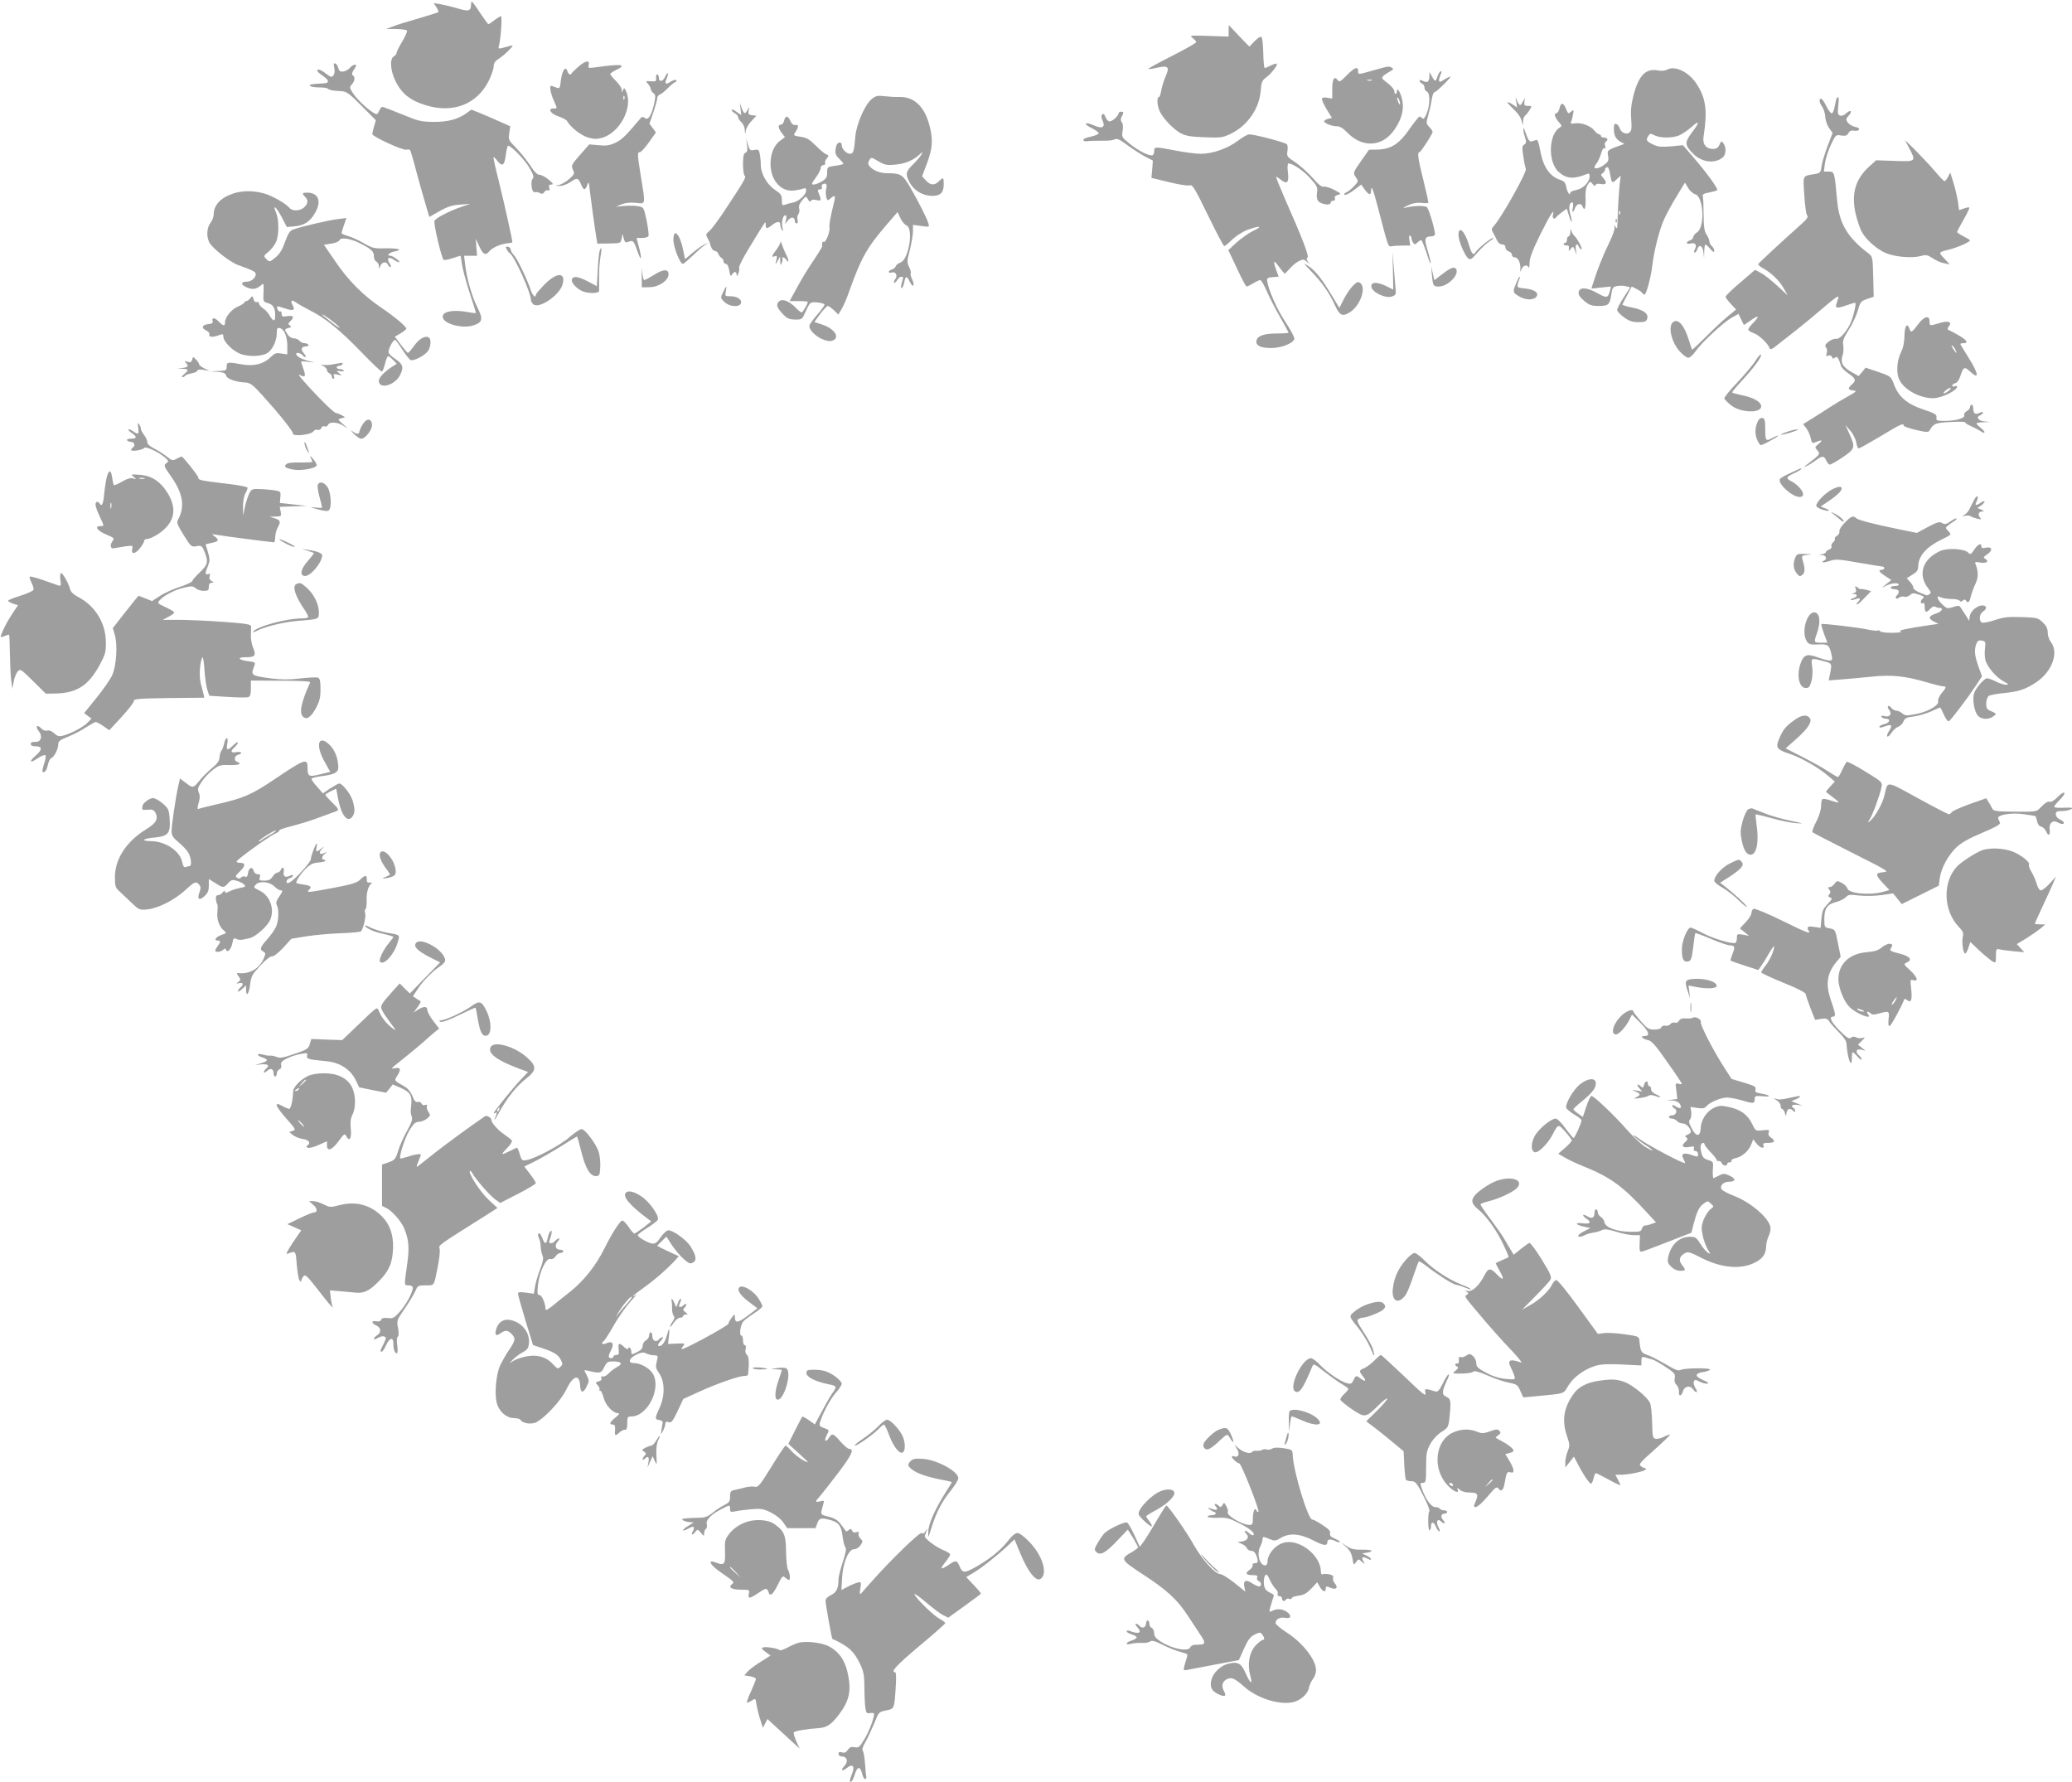 <?xml version="1.0" standalone="no"?>
<!DOCTYPE svg PUBLIC "-//W3C//DTD SVG 20010904//EN"
 "http://www.w3.org/TR/2001/REC-SVG-20010904/DTD/svg10.dtd">
<svg version="1.0" xmlns="http://www.w3.org/2000/svg"
 width="1280pt" height="1101pt" viewBox="0 0 1280 1101"
 preserveAspectRatio="xMidYMid meet">
<g transform="translate(0,1101) scale(0.1,-0.1)"
fill="#9e9e9e" stroke="none">
<path d="M2910 10983 c-1 -42 -13 -46 -86 -24 -38 11 -86 22 -107 26 l-38 6
17 -26 c9 -14 15 -28 12 -30 -2 -2 -58 -20 -123 -39 -66 -19 -138 -41 -160
-50 l-40 -15 62 0 c34 -1 64 -5 67 -10 3 -5 -10 -35 -29 -67 -19 -32 -35 -63
-35 -70 0 -7 -7 -17 -17 -22 -27 -16 -22 -88 12 -157 38 -75 93 -118 188 -146
168 -50 314 7 387 153 16 34 30 74 30 89 0 20 9 33 33 47 17 12 46 35 62 53
33 35 35 34 -44 12 -22 -5 -24 -4 -18 18 11 41 20 179 12 179 -5 0 -23 -11
-41 -25 -18 -14 -35 -25 -37 -25 -2 0 -25 32 -51 70 -25 39 -48 70 -51 70 -3
0 -5 -8 -5 -17z"/>
<path d="M7590 10819 l0 -35 -122 4 c-116 4 -122 3 -100 -13 12 -9 22 -20 22
-25 0 -5 -68 -44 -151 -86 -83 -42 -148 -78 -146 -80 2 -2 27 1 56 8 68 15 78
5 52 -53 -11 -25 -23 -64 -27 -87 -4 -23 -10 -42 -15 -42 -15 0 -10 -59 7 -91
24 -47 84 -108 128 -132 32 -17 64 -22 149 -25 100 -4 111 -2 161 22 102 50
175 154 184 264 4 54 8 65 33 83 31 22 74 77 66 85 -3 3 -19 -2 -36 -10 -16
-9 -34 -16 -38 -16 -4 0 -8 41 -9 91 -1 49 -5 94 -11 100 -6 6 -21 -4 -42 -25
l-33 -34 -64 66 -63 67 -1 -36z"/>
<path d="M3573 10598 c-21 -18 -39 -36 -41 -40 -7 -15 -21 -8 -27 13 -11 34
-32 5 -40 -56 -6 -53 -7 -54 -31 -45 -14 6 -27 10 -30 10 -11 0 -2 -49 16 -89
24 -53 25 -51 -1 -51 -38 0 -17 -34 31 -49 25 -8 49 -21 54 -30 22 -39 86 -88
130 -101 37 -10 55 -10 87 -1 110 33 191 190 147 286 -11 24 -13 25 -19 8 -7
-17 -8 -16 -8 3 -1 11 -17 35 -36 54 -19 19 -35 38 -35 42 0 5 16 16 35 25 73
35 36 40 -127 17 -44 -6 -46 -5 -41 15 8 32 -20 27 -64 -11z m284 -200 c-3 -8
-6 -5 -6 6 -1 11 2 17 5 13 3 -3 4 -12 1 -19z"/>
<path d="M2065 10591 c4 -20 2 -37 -5 -47 -11 -12 -17 -11 -46 11 -32 25 -54
32 -54 18 0 -5 16 -19 35 -32 40 -27 41 -45 4 -46 -77 -4 -90 -6 -84 -15 3 -5
28 -10 54 -10 26 0 51 -3 55 -7 9 -9 33 -14 81 -16 36 -2 49 -11 129 -91 l88
-89 -11 -37 c-6 -21 -11 -42 -11 -48 0 -16 190 -103 211 -97 9 3 20 2 23 -3 3
-5 22 -69 41 -143 20 -74 46 -164 57 -201 l20 -68 64 36 c49 28 79 37 127 40
l62 5 -55 -19 c-74 -25 -160 -70 -166 -86 -7 -17 44 -234 57 -241 5 -3 29 1
54 10 25 8 47 15 49 15 2 0 6 -22 9 -48 3 -27 24 -105 46 -174 23 -69 41 -127
41 -130 0 -3 -19 -2 -42 3 -104 20 -177 3 -161 -37 14 -38 125 -65 187 -44 57
18 62 39 26 109 -35 70 -66 179 -76 262 l-7 59 40 0 40 0 -4 53 -4 52 22 -47
c23 -50 38 -58 60 -32 19 23 65 44 106 50 20 2 37 5 38 7 3 4 -47 229 -84 380
-21 81 -35 147 -32 147 3 0 15 -12 26 -27 29 -35 42 -24 50 42 4 30 10 55 14
55 19 0 104 -88 131 -136 26 -44 30 -58 20 -69 -15 -19 -4 -88 13 -82 7 2 21
0 31 -5 14 -8 21 -6 28 5 5 9 15 14 23 11 10 -4 12 0 8 15 -4 16 -1 21 13 21
15 0 11 7 -16 30 -19 16 -45 30 -56 30 -15 0 -33 18 -62 63 -23 34 -62 82 -87
107 -43 43 -45 47 -39 87 l6 43 -63 28 c-35 16 -89 39 -120 52 l-57 23 -30
-22 c-54 -38 -112 -54 -202 -54 -78 1 -94 4 -197 47 -62 25 -117 46 -121 46
-5 0 -14 -11 -20 -25 -12 -25 -12 -25 -39 -9 -41 26 -102 85 -125 122 -19 30
-19 34 -4 51 18 20 21 47 5 56 -7 5 -5 15 5 31 9 13 16 26 16 29 0 12 -23 4
-38 -14 -10 -11 -28 -21 -41 -23 -19 -2 -26 3 -31 21 -3 14 -12 27 -19 29 -10
3 -11 -3 -6 -27z"/>
<path d="M8500 10580 c-115 -33 -110 -32 -110 -10 0 32 -22 24 -70 -25 -40
-40 -46 -44 -57 -29 -20 27 -33 6 -33 -56 l0 -59 -29 5 c-16 3 -31 2 -34 -4
-4 -5 9 -34 27 -65 l34 -55 -24 -6 c-13 -4 -24 -10 -24 -15 0 -12 47 -31 78
-31 19 0 39 -12 61 -35 96 -102 223 -95 298 18 41 61 56 117 47 171 -7 45 -34
95 -34 63 0 -9 -4 -17 -9 -17 -5 0 -8 7 -7 17 0 9 -18 31 -41 49 -39 29 -41
33 -25 47 9 8 28 20 41 27 19 10 21 14 10 21 -18 11 -20 11 -99 -11z m-27 -67
c-7 -2 -19 -2 -25 0 -7 3 -2 5 12 5 14 0 19 -2 13 -5z m176 -143 c0 -10 -3 -8
-9 5 -12 27 -12 43 0 25 5 -8 9 -22 9 -30z"/>
<path d="M10297 10579 c-11 -6 -34 -8 -54 -4 -77 14 -120 -30 -153 -158 -14
-56 -17 -94 -13 -144 4 -55 2 -71 -10 -81 -19 -16 -53 -2 -62 27 -3 11 -12 22
-20 25 -12 4 -15 -3 -15 -32 0 -41 13 -63 45 -80 l20 -11 -20 -7 c-85 -30 -88
-32 -81 -67 5 -29 2 -36 -24 -55 -29 -22 -60 -29 -60 -14 0 4 7 16 16 27 8 11
19 37 25 57 6 23 14 36 21 32 6 -4 8 1 4 14 -4 11 -2 23 4 27 17 10 11 25 -10
25 -11 0 -20 5 -20 10 0 6 -5 10 -11 10 -6 0 -20 11 -30 24 -23 29 -79 50
-120 44 -24 -4 -29 -2 -23 11 4 9 9 29 12 46 5 27 3 29 -12 16 -19 -16 -18
-16 -34 22 -15 35 -31 34 -38 -3 -4 -16 -13 -30 -20 -30 -17 0 -8 -27 18 -57
17 -18 17 -22 5 -30 -72 -41 -76 -218 -6 -277 48 -41 91 -44 172 -11 13 6 17
2 17 -16 -1 -35 -41 -75 -83 -83 -20 -4 -37 -11 -37 -17 0 -23 -18 3 -24 35
-5 28 -13 37 -40 46 -58 19 -98 73 -116 156 -21 101 -18 94 -46 84 -26 -10
-29 -7 -57 70 -5 13 -6 13 -6 -1 -1 -9 4 -30 10 -48 9 -27 9 -34 -5 -44 -14
-10 -14 -21 -5 -76 5 -36 12 -68 15 -73 10 -16 -148 -299 -197 -353 -16 -18
-17 -23 -4 -45 8 -14 19 -35 24 -47 6 -13 19 -23 31 -23 13 0 20 -7 20 -19 0
-10 9 -21 20 -24 11 -3 20 -12 20 -21 0 -9 8 -16 19 -16 20 0 36 -37 33 -75
-2 -18 -1 -17 8 3 10 24 35 30 43 10 3 -7 6 6 6 29 1 32 19 78 68 178 62 124
89 165 76 115 -5 -20 11 -28 22 -10 3 5 19 18 35 30 l29 21 15 -48 c16 -53 22
-38 6 17 -11 37 -5 70 12 70 6 0 8 -12 5 -30 -8 -36 0 -39 13 -5 11 28 37 33
46 10 13 -33 21 -12 19 47 -2 43 2 69 13 86 15 23 16 23 30 6 10 -13 16 -15
19 -7 3 8 15 10 34 6 34 -6 39 10 12 39 -15 17 -15 20 -3 28 8 5 15 15 15 21
0 7 5 14 12 16 7 3 14 -11 18 -34 11 -67 13 -68 41 -42 l26 24 -7 -60 c-3 -33
-8 -100 -10 -150 -4 -129 -3 -123 -16 -105 -9 13 -10 12 -5 -3 3 -10 -10 -49
-30 -90 -38 -77 -77 -174 -99 -246 l-14 -44 61 7 60 6 -7 -28 c-11 -44 -20
-45 -78 -12 -65 36 -110 38 -115 4 -2 -15 9 -31 35 -53 31 -26 46 -31 89 -31
60 0 69 8 78 71 6 41 10 47 35 52 16 3 40 3 55 -1 l27 -7 -41 -63 c-22 -34
-40 -69 -40 -77 0 -8 19 -28 42 -45 32 -23 52 -30 89 -30 40 0 49 3 55 22 9
31 -24 55 -97 69 -33 6 -58 15 -57 18 2 3 16 30 31 59 l27 52 30 -15 c16 -8
32 -19 35 -25 3 -5 10 -10 14 -10 11 0 38 101 47 170 10 94 45 232 74 295 15
33 50 98 78 143 l51 84 20 -34 c12 -18 31 -35 43 -38 52 -13 62 -202 12 -235
-13 -8 -24 -22 -24 -30 0 -7 -9 -17 -20 -20 -28 -9 -25 -27 4 -19 29 7 41 -9
26 -36 -6 -12 -7 -20 -1 -20 5 0 13 9 16 20 11 34 33 23 38 -17 l4 -38 1 43
c1 23 4 42 7 42 3 0 17 -12 30 -27 18 -21 24 -24 25 -12 0 9 -7 22 -15 29 -8
7 -15 20 -15 29 0 9 -8 28 -17 41 -14 20 -18 47 -19 125 0 55 -2 106 -5 114
-3 10 9 17 40 22 24 5 46 11 49 14 8 7 -57 98 -139 194 l-72 84 -73 -7 c-59
-5 -81 -3 -109 10 -44 21 -49 28 -33 53 11 18 14 18 39 5 36 -18 110 -18 153
0 19 8 52 31 75 51 52 47 53 32 2 -35 -45 -60 -44 -77 9 -130 54 -54 135 -63
183 -22 20 18 22 61 4 86 -12 17 -14 16 -25 -8 -8 -19 -19 -26 -40 -26 -43 0
-66 30 -58 77 25 161 15 238 -46 329 -49 72 -133 111 -181 83z m-290 -891 c-3
-8 -6 -5 -6 6 -1 11 2 17 5 13 3 -3 4 -12 1 -19z"/>
<path d="M8881 10540 c-12 -37 -16 -37 -35 -2 l-15 27 -1 -27 c0 -33 -13 -42
-40 -28 -14 7 -20 8 -20 0 0 -6 7 -13 15 -16 8 -4 15 -15 15 -25 0 -11 7 -22
15 -25 20 -8 20 -82 -1 -134 -12 -29 -20 -38 -27 -31 -6 6 -14 11 -18 11 -4 0
-32 -35 -63 -79 -63 -91 -115 -124 -199 -125 l-50 -1 -50 -71 c-49 -71 -49
-71 -32 -98 18 -26 17 -27 -11 -57 -16 -17 -38 -34 -48 -38 -11 -5 -15 -10 -9
-14 6 -4 31 9 56 28 l46 35 21 -30 c25 -35 40 -38 40 -8 0 40 13 9 41 -99 66
-253 64 -248 85 -244 10 2 41 4 68 4 l48 0 -5 34 c-4 20 -2 31 4 28 5 -4 9
-12 9 -18 0 -7 4 -19 10 -27 7 -12 12 -12 29 4 21 19 21 18 35 -15 8 -19 20
-53 27 -77 7 -23 14 -40 17 -38 2 3 -6 37 -18 77 -23 75 -19 88 22 89 9 0 19
4 22 9 7 10 -33 150 -48 170 -10 13 -90 11 -142 -4 -10 -3 -1 4 21 15 28 14
53 19 82 17 23 -3 44 -3 46 0 3 2 -11 63 -29 136 -34 136 -40 177 -25 177 8 0
81 112 81 126 0 4 -9 18 -21 30 -19 21 -20 24 -5 75 8 30 18 73 21 97 4 23 11
42 16 42 11 0 99 86 99 96 0 3 -16 -4 -35 -16 -30 -19 -35 -19 -35 -5 0 9 5
25 10 36 6 11 7 19 1 19 -5 0 -14 -13 -20 -30z"/>
<path d="M4109 10536 c-14 -31 -39 -35 -39 -6 0 11 -4 20 -10 20 -5 0 -9 -10
-7 -22 2 -20 -2 -23 -32 -20 -33 2 -34 2 -18 -16 9 -10 17 -24 17 -32 0 -7 7
-18 16 -25 14 -10 15 -19 5 -66 -16 -71 -37 -105 -57 -88 -9 7 -18 8 -23 3
-96 -114 -118 -135 -157 -155 -37 -17 -57 -21 -105 -16 l-59 5 -56 -64 c-54
-61 -56 -66 -45 -92 12 -25 10 -29 -24 -59 -20 -17 -49 -34 -64 -36 -25 -4
-25 -4 4 -6 18 0 46 9 68 24 42 29 49 28 67 -15 15 -37 26 -38 38 -2 8 24 10
20 16 -38 7 -58 28 -214 41 -295 l5 -30 73 1 c71 1 72 2 77 30 l6 29 7 -28 c6
-22 12 -27 25 -22 33 13 37 9 59 -55 25 -72 31 -54 9 28 l-14 52 33 0 c19 0
37 5 41 11 3 6 -2 48 -11 95 -18 83 -18 84 -52 90 -19 4 -57 4 -86 2 l-52 -5
35 15 c23 9 53 12 88 9 62 -7 60 -16 32 158 -23 143 -24 155 -7 155 7 0 32 27
56 61 l43 61 -20 27 -20 27 24 70 c13 38 24 77 24 87 0 10 8 20 18 24 9 3 31
21 47 38 17 17 37 34 45 37 8 3 12 9 8 13 -4 4 -19 0 -34 -9 -32 -22 -41 -14
-25 20 6 15 9 29 7 32 -3 2 -11 -7 -17 -22z"/>
<path d="M5386 10399 c-42 -33 -95 -154 -102 -231 -8 -94 -12 -108 -33 -108
-22 0 -51 30 -51 53 0 25 -27 21 -34 -5 -10 -40 -7 -55 19 -79 13 -13 25 -27
25 -30 0 -4 -22 -9 -50 -13 -49 -7 -50 -7 -50 -41 0 -29 -6 -39 -32 -55 -18
-11 -41 -20 -51 -20 -16 0 -14 6 12 42 17 23 31 50 31 60 0 10 7 18 16 18 9 0
14 6 11 13 -2 6 2 20 11 29 13 16 13 18 -4 25 -10 3 -39 28 -65 54 -38 38 -56
49 -93 54 -46 7 -47 8 -31 31 20 31 19 46 -2 42 -12 -2 -22 6 -30 24 -15 35
-31 36 -39 3 -3 -14 -12 -25 -20 -25 -20 0 -17 -23 6 -52 l19 -25 -28 -21
c-39 -28 -61 -81 -61 -144 0 -101 65 -175 145 -165 22 3 48 8 58 12 13 5 17 2
17 -12 0 -27 -49 -70 -85 -75 -16 -3 -38 -9 -47 -13 -15 -6 -18 -2 -18 28 0
31 -6 40 -42 64 -50 33 -88 100 -88 154 0 20 -3 50 -6 67 -6 28 -9 30 -34 26
-25 -6 -29 -2 -39 32 l-11 39 5 -41 c4 -31 1 -43 -10 -48 -11 -4 -15 -22 -15
-70 0 -36 5 -68 10 -71 12 -8 -1 -30 -113 -200 -43 -66 -90 -130 -104 -141
-23 -19 -24 -24 -12 -45 7 -13 14 -26 14 -29 5 -27 19 -50 31 -50 8 0 18 -8
21 -17 4 -10 12 -22 20 -26 7 -4 13 -15 13 -22 0 -8 6 -15 14 -15 9 0 17 -16
21 -42 6 -33 9 -38 17 -25 12 22 28 22 29 0 0 -13 3 -11 10 6 5 14 8 30 5 37
-3 7 23 59 58 116 113 186 106 176 106 151 0 -28 8 -28 40 -3 31 24 50 25 50
3 0 -10 5 -25 10 -33 8 -11 9 -8 4 12 -8 34 2 78 17 78 7 0 9 -10 5 -27 l-7
-28 19 24 c20 24 42 22 42 -5 0 -8 5 -14 11 -14 7 0 9 9 6 22 -4 12 -1 28 5
35 6 7 8 23 5 35 -4 14 2 31 18 50 24 28 24 28 36 7 8 -15 13 -18 19 -10 4 8
17 10 35 5 30 -7 31 -2 10 49 -5 12 -2 17 10 17 11 0 15 5 12 14 -3 8 0 17 8
19 19 8 26 -2 19 -29 -4 -13 -3 -36 0 -50 6 -24 9 -25 24 -12 36 31 37 24 14
-65 -12 -51 -21 -100 -18 -111 6 -23 -23 -98 -35 -90 -8 5 -13 -9 -10 -28 0
-4 -23 -42 -52 -85 -30 -43 -75 -117 -101 -165 l-48 -88 56 0 c31 0 56 -2 56
-5 0 -13 -31 -65 -38 -65 -5 0 -21 13 -36 29 -39 40 -81 57 -101 41 -23 -19
-18 -37 18 -77 28 -30 40 -36 78 -37 41 -1 44 1 61 39 32 70 32 70 74 67 21
-2 42 -7 47 -11 4 -4 -15 -32 -43 -63 -27 -31 -50 -63 -50 -71 0 -45 99 -108
143 -91 49 18 13 74 -64 99 l-48 16 36 50 c21 27 42 49 47 49 5 0 22 -12 37
-26 l28 -27 20 34 c12 19 33 68 47 109 73 205 109 270 228 408 l71 82 17 -37
c9 -20 26 -40 37 -45 46 -16 16 -209 -35 -229 -14 -5 -27 -15 -30 -23 -3 -9
-14 -18 -25 -21 -25 -8 -25 -25 1 -18 25 7 37 -21 20 -42 -7 -9 -10 -18 -7
-21 3 -3 12 3 19 15 7 12 18 21 25 21 15 0 15 3 4 -38 -6 -18 -6 -32 -1 -32 5
0 12 16 16 35 8 43 16 44 35 3 9 -17 18 -27 22 -22 3 6 -1 23 -8 38 -8 16 -12
32 -9 37 3 5 -1 23 -10 40 -14 27 -13 37 5 106 10 42 19 94 19 115 l0 39 51
-7 c51 -7 51 -7 44 17 -10 33 -59 129 -111 220 -48 82 -59 89 -146 89 -41 0
-86 18 -107 44 -9 11 -10 20 -1 36 11 20 11 20 56 -6 39 -23 53 -26 103 -21
61 5 110 25 150 61 22 20 23 20 13 1 -6 -11 -29 -38 -51 -60 -47 -45 -50 -62
-19 -117 27 -47 81 -78 137 -78 50 0 71 20 71 71 0 45 -3 46 -30 19 -27 -27
-52 -25 -80 5 l-24 26 18 47 c41 103 49 152 38 221 -25 145 -92 223 -193 222
-30 -1 -74 2 -99 5 -37 5 -50 2 -74 -17z"/>
<path d="M9367 10381 l5 -35 -25 17 c-40 26 -45 20 -12 -12 46 -45 59 -63 66
-91 l7 -25 1 27 c0 15 7 31 14 35 10 7 37 47 37 56 0 2 -10 3 -22 3 -19 -1
-23 4 -21 24 l3 25 -12 -22 c-15 -30 -22 -29 -36 5 -11 26 -11 26 -5 -7z"/>
<path d="M11346 10402 c-3 -5 -8 -28 -12 -50 -4 -23 -12 -42 -18 -42 -7 0 -22
20 -34 45 -12 25 -26 45 -32 45 -15 0 -12 -23 7 -50 9 -13 18 -42 19 -63 1
-22 12 -52 24 -69 l21 -29 -31 -82 c-17 -45 -34 -100 -37 -123 -5 -39 -8 -43
-42 -49 -77 -13 -73 -4 -65 -128 4 -62 11 -118 17 -126 9 -10 2 -21 -28 -49
-146 -131 -270 -246 -273 -253 -2 -5 11 -17 29 -26 51 -28 102 -77 128 -124
l25 -44 -65 60 c-36 33 -81 69 -101 79 l-36 19 -91 -78 c-50 -42 -91 -82 -91
-88 0 -6 15 -26 33 -45 l32 -34 -50 -41 c-27 -22 -88 -78 -133 -124 -46 -46
-86 -83 -88 -83 -2 0 -10 24 -19 53 -28 95 -68 143 -100 117 -32 -27 -10 -123
42 -181 19 -21 43 -39 53 -39 9 0 30 18 45 41 38 54 172 178 223 207 l42 23
16 -34 17 -35 41 28 c51 36 59 30 18 -13 -18 -18 -32 -37 -32 -43 0 -5 15 -16
34 -22 33 -12 89 -65 98 -93 3 -10 14 -7 39 13 19 15 73 58 121 95 47 37 128
104 179 148 65 56 90 73 86 57 -4 -12 -10 -31 -13 -42 -8 -25 7 -26 66 -5 23
8 46 15 50 15 11 0 -13 -98 -33 -136 -28 -54 -66 -92 -85 -87 -10 2 -30 -6
-45 -17 -22 -17 -25 -25 -17 -36 7 -7 9 -23 5 -35 -6 -18 -4 -21 9 -16 10 4
19 1 23 -8 4 -12 9 -13 19 -4 13 11 21 1 38 -53 3 -10 23 -30 45 -45 46 -32
49 -43 21 -68 -27 -24 -25 -33 8 -37 25 -3 22 -6 -33 -37 -33 -18 -82 -48
-110 -66 -27 -18 -76 -49 -108 -69 l-58 -36 20 -26 c11 -14 23 -42 27 -61 5
-26 10 -33 23 -27 46 19 56 17 28 -6 -27 -22 -27 -23 -10 -42 20 -22 18 -24
-62 -86 -26 -20 -26 -21 -5 -11 14 6 39 22 57 35 40 30 51 30 65 -1 6 -14 16
-25 22 -25 6 0 42 20 79 45 77 52 80 61 42 145 l-25 55 30 -35 c17 -19 33 -52
37 -72 3 -21 10 -38 15 -38 6 0 66 34 135 75 122 74 143 84 143 66 0 -5 34
-17 76 -27 65 -15 77 -15 84 -3 25 43 35 47 128 52 50 3 92 2 92 -2 0 -5 15
-14 33 -22 17 -7 44 -21 60 -31 34 -24 36 -7 2 20 -14 11 -25 23 -25 26 0 3
19 7 43 8 l42 1 -37 4 c-39 4 -53 28 -23 39 8 4 15 10 15 15 0 6 -9 5 -20 -1
-26 -14 -40 -5 -40 26 0 13 -4 24 -10 24 -5 0 -10 -7 -10 -15 0 -8 -9 -19 -21
-25 -11 -7 -18 -18 -15 -25 7 -18 -51 -35 -121 -35 -48 0 -53 2 -50 21 2 19
-10 26 -83 50 -100 34 -151 78 -179 153 -19 50 -19 51 -97 78 l-79 27 -21 -26
-22 -26 -43 24 c-54 30 -71 60 -57 101 6 16 8 45 5 64 -5 29 1 45 34 97 22 34
47 88 56 119 15 53 19 58 57 71 l41 14 -3 124 c-3 121 -4 124 -30 144 -129 98
-180 184 -193 327 -16 176 -16 178 -51 178 l-31 0 7 52 c4 29 21 81 37 115 29
60 30 62 63 56 27 -4 36 -1 45 15 7 13 17 18 34 15 14 -3 28 0 31 6 5 7 -5 14
-24 17 -17 4 -37 16 -45 27 -13 19 -13 23 5 42 26 28 13 41 -15 15 -13 -12
-29 -18 -38 -14 -14 5 -16 15 -11 60 6 50 3 66 -10 46z"/>
<path d="M4575 10337 l4 -38 -30 21 c-16 12 -29 17 -29 11 0 -6 9 -15 20 -21
11 -6 20 -17 20 -24 0 -7 9 -21 20 -31 11 -10 21 -32 21 -49 2 -30 2 -30 6 -4
2 15 18 42 35 60 l31 33 -27 3 c-22 3 -25 7 -21 30 5 26 5 26 -6 5 -16 -31
-24 -29 -37 10 l-12 32 5 -38z"/>
<path d="M6910 10310 c0 -15 -38 -50 -55 -50 -9 0 -20 12 -26 27 -6 18 -13 23
-20 16 -7 -7 -6 -19 2 -37 19 -41 0 -54 -50 -32 -58 27 -75 13 -18 -15 26 -13
46 -28 44 -33 -2 -6 -25 -15 -51 -21 -26 -5 -46 -14 -44 -20 2 -5 10 -9 18 -8
15 3 53 4 124 4 21 0 46 4 55 9 12 6 32 -4 76 -37 33 -24 82 -56 109 -70 l48
-25 -4 -53 -5 -54 108 -26 c59 -15 117 -24 128 -20 18 6 30 -14 113 -184 51
-105 96 -191 101 -191 5 0 27 18 49 40 23 22 63 48 94 60 77 28 100 24 36 -6
-29 -14 -75 -47 -103 -72 l-51 -47 53 -112 c28 -62 56 -113 60 -113 5 0 23 9
41 20 18 11 38 20 43 20 6 0 24 -30 40 -67 16 -38 53 -110 82 -160 29 -51 53
-95 53 -98 0 -3 -33 -5 -72 -5 -80 0 -121 -15 -126 -45 -6 -29 26 -45 90 -45
62 0 134 28 144 55 3 8 -21 54 -53 103 -53 78 -107 200 -115 257 -3 16 4 21
34 23 l37 3 -15 41 c-21 61 -17 66 17 20 17 -23 33 -42 36 -42 2 0 16 14 30
30 14 17 39 38 55 46 27 14 32 14 51 -3 21 -17 21 -17 7 0 -9 13 -10 21 -3 25
12 8 -31 119 -138 361 -32 74 -57 136 -56 138 2 2 16 -6 30 -18 39 -30 51 -16
43 47 -4 35 -2 54 4 54 27 0 92 -44 134 -91 42 -47 47 -56 42 -88 -4 -22 -1
-42 7 -52 16 -21 77 -31 77 -12 0 7 7 13 16 13 10 0 14 6 10 15 -3 10 3 17 19
21 23 6 21 8 -22 31 -26 13 -55 22 -65 20 -12 -4 -33 12 -68 53 -28 32 -76 75
-106 96 -52 34 -56 39 -51 69 3 17 2 37 -2 43 -7 11 -199 62 -234 62 -10 0
-42 -18 -72 -41 -63 -47 -154 -79 -228 -79 -29 0 -98 9 -155 20 -131 25 -132
25 -132 -5 0 -15 -6 -25 -14 -25 -27 0 -84 30 -135 70 -51 41 -52 43 -46 81 4
25 3 45 -5 54 -8 10 -8 19 -1 34 14 26 14 31 -4 31 -8 0 -15 -4 -15 -10z"/>
<path d="M11794 10095 c44 -83 43 -84 -89 -79 l-115 4 -41 -37 c-88 -79 -114
-171 -85 -296 9 -37 25 -85 35 -105 25 -49 91 -109 150 -135 55 -24 161 -33
215 -19 34 10 42 8 75 -13 20 -14 52 -28 71 -31 l35 -7 -34 36 c-37 40 -39 38
39 58 45 11 120 45 120 54 0 3 -18 14 -40 25 -22 11 -40 23 -40 27 0 3 18 37
40 76 22 38 38 72 36 75 -3 2 -18 0 -34 -6 l-30 -10 -6 49 c-4 27 -16 79 -27
116 l-21 67 -14 -27 c-8 -15 -18 -27 -22 -26 -4 0 -32 29 -62 65 -30 35 -84
92 -119 127 l-63 62 26 -50z"/>
<path d="M1445 9816 c-80 -25 -125 -72 -125 -131 0 -15 -9 -38 -20 -52 -23
-30 -26 -86 -6 -122 21 -37 125 -119 176 -138 95 -34 110 -42 110 -57 0 -22
-28 -46 -55 -46 -39 0 -39 -19 -1 -35 37 -16 59 -12 89 13 16 15 17 12 15 -43
-3 -58 -3 -59 29 -68 32 -10 43 -29 43 -79 0 -36 -11 -35 -34 2 -9 17 -28 38
-42 46 -13 9 -24 22 -24 30 0 7 -6 11 -14 8 -8 -3 -16 4 -20 18 -6 21 -7 22
-20 6 -7 -10 -18 -18 -25 -18 -6 0 -11 -4 -11 -8 0 -5 -18 -16 -41 -26 -41
-18 -79 -66 -79 -98 0 -25 -12 -22 -40 7 -23 25 -46 24 -36 0 3 -10 -5 -15
-26 -17 -40 -4 -47 -24 -15 -39 15 -7 23 -17 20 -25 -6 -17 24 -19 61 -4 22 8
26 7 26 -10 0 -30 56 -87 105 -106 57 -21 146 -16 176 12 28 25 49 75 49 118
0 28 3 33 19 29 27 -7 45 -50 46 -110 l0 -52 -37 5 c-32 6 -41 2 -67 -23 -42
-42 -103 -57 -176 -44 -87 16 -95 15 -95 -14 0 -23 -4 -25 -52 -27 l-53 -2 49
-3 c37 -3 49 -8 53 -24 6 -20 60 -39 120 -42 29 -2 45 -14 104 -79 104 -115
189 -221 189 -237 0 -19 111 -7 126 14 6 9 18 13 26 10 9 -4 18 1 22 10 4 10
12 15 21 11 9 -3 18 1 21 9 9 22 61 18 97 -6 31 -20 31 -20 -3 10 -35 31 -35
31 -11 37 l23 7 -23 13 c-13 7 -30 13 -36 14 -12 0 -129 117 -204 204 -25 29
-28 36 -13 28 30 -16 35 -6 18 40 -8 22 -14 42 -14 44 0 2 19 2 43 -1 l42 -4
-45 11 c-41 11 -70 28 -70 42 0 12 28 5 40 -9 7 -9 15 -13 18 -10 3 3 -3 14
-12 24 -21 23 -14 41 15 41 11 0 17 5 14 10 -3 6 -14 10 -24 10 -10 0 -24 7
-31 15 -7 8 -23 15 -35 15 -13 0 -30 10 -39 25 -20 31 -20 31 7 39 17 5 19 8
8 15 -12 8 -12 12 2 26 27 27 21 38 -18 32 -30 -5 -35 -3 -35 14 0 11 -4 18
-9 15 -9 -6 -25 23 -18 31 2 2 23 -4 47 -12 48 -17 65 -12 50 15 -18 33 -11
42 18 22 15 -11 55 -33 88 -50 96 -48 188 -124 317 -258 66 -68 122 -122 127
-119 4 2 13 25 19 50 6 25 15 45 19 45 5 0 18 -11 31 -24 l22 -23 -28 -18
c-46 -29 -83 -68 -83 -87 0 -55 98 -30 131 34 25 49 19 69 -31 102 -22 14 -40
33 -40 42 0 21 28 74 40 74 5 0 25 -27 45 -59 21 -33 44 -62 52 -65 19 -8 88
28 107 56 18 26 21 74 5 83 -22 14 -59 -7 -90 -50 -18 -25 -35 -45 -39 -45 -3
0 -23 23 -43 50 l-38 50 36 21 c19 12 35 25 35 29 0 13 -74 75 -154 129 -114
77 -203 167 -283 284 l-72 105 45 7 c26 4 48 13 51 21 8 21 73 10 133 -22 66
-34 80 -48 80 -78 0 -15 7 -29 15 -32 8 -4 15 -16 16 -28 0 -21 0 -21 9 2 11
25 38 29 46 7 4 -8 11 -15 16 -15 6 0 3 11 -6 24 -20 31 -5 43 26 22 12 -9 27
-16 33 -16 14 1 -37 40 -52 40 -28 0 -11 19 22 26 58 11 30 21 -52 20 -71 -2
-83 1 -133 30 -30 18 -74 38 -97 45 -24 7 -43 15 -43 19 0 4 7 27 15 50 l15
43 -57 -7 c-56 -7 -229 -47 -275 -65 -17 -6 -30 -27 -47 -75 -17 -48 -33 -75
-59 -96 -36 -30 -37 -30 -56 -11 -19 19 -19 20 14 47 18 16 39 43 46 61 18 42
18 135 0 178 -24 57 -1 40 34 -26 l32 -61 50 4 c58 6 95 30 125 84 41 71 20
124 -49 124 -32 0 -34 -5 -13 -26 20 -21 19 -40 -5 -64 -23 -23 -72 -26 -90
-6 -23 29 -110 78 -162 92 -64 17 -129 17 -183 0z m650 -826 c11 -13 -8 -1
-42 25 -35 27 -63 50 -63 52 0 8 86 -55 105 -77z"/>
<path d="M9981 9644 c0 -11 3 -14 6 -6 3 7 2 16 -1 19 -3 4 -6 -2 -5 -13z"/>
<path d="M9701 9578 c0 -16 -5 -28 -11 -28 -5 0 -10 -9 -10 -20 0 -11 -4 -20
-10 -20 -5 0 -10 -4 -10 -9 0 -5 8 -8 18 -7 12 1 16 -5 14 -19 -2 -19 -2 -19
12 -2 13 17 15 16 25 -10 l11 -28 -5 33 c-5 32 8 45 19 17 3 -8 10 -15 15 -15
11 0 -26 69 -45 85 -7 6 -14 19 -17 30 -4 15 -5 13 -6 -7z"/>
<path d="M9010 9558 c0 -36 38 -126 61 -145 12 -10 23 -3 58 39 24 27 58 59
75 69 17 10 26 19 19 19 -13 0 -94 -66 -106 -86 -14 -25 -25 -15 -41 39 -26
89 -66 128 -66 65z"/>
<path d="M4160 9528 c0 -44 41 -148 58 -148 5 0 31 22 58 48 27 26 60 56 74
65 l25 18 -25 -12 c-14 -7 -46 -29 -72 -51 l-46 -39 -12 58 c-20 99 -60 139
-60 61z"/>
<path d="M4821 9512 c-1 -7 -12 -28 -26 -46 -29 -38 -31 -48 -9 -39 14 5 16 2
10 -23 l-6 -29 15 25 14 25 1 -30 c1 -25 3 -27 9 -10 5 11 7 23 4 28 -2 4 0 7
6 7 5 0 15 -8 20 -17 13 -22 15 0 2 25 -11 21 -28 62 -34 82 -4 10 -6 11 -6 2z"/>
<path d="M3130 9470 c6 -11 14 -22 20 -25 28 -18 130 -243 130 -289 0 -7 7
-19 15 -26 36 -30 164 58 181 125 19 75 -36 74 -111 -1 -30 -31 -55 -60 -55
-65 0 -23 -20 -5 -31 28 -21 66 -85 198 -105 218 -10 10 -19 25 -19 33 0 8 -8
16 -17 18 -14 2 -16 -1 -8 -16z"/>
<path d="M3705 9463 c-4 -10 -10 -64 -12 -119 l-6 -102 -54 29 c-62 32 -91 36
-100 14 -6 -18 21 -51 59 -71 34 -18 108 -19 109 -1 0 6 0 44 0 82 -1 39 3 95
8 125 10 58 8 72 -4 43z"/>
<path d="M8605 9338 l2 -117 -36 18 c-62 32 -104 31 -99 -1 4 -34 88 -73 125
-60 23 7 28 14 25 38 -1 16 -6 76 -11 134 l-9 105 3 -117z"/>
<path d="M8101 9333 c66 -68 111 -132 145 -207 29 -64 46 -73 88 -48 74 43
114 171 59 189 -16 6 -63 -48 -92 -106 l-27 -53 -41 68 c-66 110 -106 161
-148 189 -38 25 -37 24 16 -32z"/>
<path d="M3964 9310 l1 -75 47 1 c57 0 118 41 118 80 0 34 -34 32 -93 -6 -26
-16 -52 -30 -57 -30 -5 0 -11 24 -13 53 -2 33 -3 25 -3 -23z"/>
<path d="M8846 9311 c6 -67 9 -71 42 -71 59 0 135 81 104 112 -12 12 -39 -1
-94 -44 l-37 -29 -10 43 -10 43 5 -54z"/>
<path d="M9366 9260 c-22 -54 -21 -57 17 -80 38 -24 90 -26 107 -4 20 24 -9
46 -70 52 -53 5 -53 5 -33 60 3 6 3 12 0 12 -3 0 -12 -18 -21 -40z"/>
<path d="M4467 9205 c-17 -35 -17 -36 8 -60 29 -30 92 -35 102 -9 9 23 -23 44
-65 44 -33 0 -34 1 -28 30 7 39 3 38 -17 -5z"/>
<path d="M11848 9005 c-37 -50 -44 -53 -53 -24 -13 39 -30 13 -30 -47 -1 -40
-8 -74 -23 -104 -25 -53 -29 -128 -7 -169 30 -60 126 -111 207 -111 50 0 148
47 148 71 0 5 -7 6 -15 3 -8 -4 -15 -2 -15 4 0 5 8 12 19 15 11 2 24 21 31 43
18 57 26 61 58 31 61 -58 57 -17 -8 85 -27 43 -50 81 -50 83 0 3 9 5 21 5 33
0 17 22 -37 52 -27 15 -53 29 -59 31 -6 2 -4 11 4 21 23 28 -4 37 -58 20 -60
-18 -61 -18 -61 11 0 41 -35 31 -72 -20z m232 -156 c15 -28 5 -23 -15 7 -9 15
-12 23 -6 20 6 -4 16 -16 21 -27z m-44 -255 c-30 -21 -42 -17 -15 5 13 11 26
17 29 14 3 -2 -4 -11 -14 -19z"/>
<path d="M10845 8782 c-16 -26 -67 -86 -113 -135 -46 -48 -82 -92 -80 -99 2
-6 21 -25 41 -41 58 -47 187 -52 187 -7 0 27 -48 55 -121 69 -32 7 -59 14 -59
17 0 3 29 38 65 77 77 84 118 142 114 156 -2 6 -17 -10 -34 -37z"/>
<path d="M1187 8788 c-4 -15 -11 -18 -29 -13 -19 6 -21 5 -10 -6 19 -20 15
-27 -20 -32 l-33 -4 33 -1 c38 -2 40 -7 10 -33 -13 -10 -18 -18 -11 -19 6 0
14 4 17 9 3 5 22 12 41 15 19 4 35 11 35 17 0 6 15 8 38 4 l37 -6 -32 15 c-18
8 -33 20 -33 26 0 5 -9 19 -19 29 -19 19 -19 19 -24 -1z"/>
<path d="M2060 8760 c-25 -5 -54 -6 -65 -4 -17 3 -17 2 3 -7 12 -7 22 -18 22
-26 0 -7 7 -16 15 -19 8 -4 15 -12 15 -20 0 -8 4 -14 10 -14 5 0 7 7 3 16 -5
14 -2 16 23 10 28 -7 28 -7 9 9 -20 16 -19 16 7 12 15 -2 25 0 22 4 -3 5 -14
9 -25 9 -10 0 -19 5 -19 10 0 6 6 10 14 10 8 0 18 5 21 10 3 6 3 9 -2 9 -4 -1
-28 -5 -53 -9z"/>
<path d="M10862 8413 c-20 -38 -23 -81 -8 -117 8 -20 19 -36 24 -36 5 0 33 13
63 30 30 16 50 30 44 29 -5 0 -21 -6 -35 -14 -41 -23 -45 -19 -45 52 0 55 -3
68 -17 71 -9 2 -21 -5 -26 -15z"/>
<path d="M2240 8388 c-11 -18 -20 -39 -20 -45 0 -18 -20 -16 -44 4 -12 10 -8
3 8 -15 17 -17 37 -32 47 -32 27 0 71 58 67 89 -5 39 -34 38 -58 -1z"/>
<path d="M854 8368 c5 -42 1 -45 -32 -22 -13 9 -26 14 -29 11 -2 -3 7 -13 21
-22 34 -23 33 -35 -5 -35 -17 0 -28 -4 -24 -10 3 -5 15 -10 26 -10 20 0 26
-24 9 -35 -5 -3 -10 -10 -10 -15 0 -11 73 0 81 13 8 12 84 -23 124 -56 28 -24
29 -26 12 -39 -17 -13 -15 -18 33 -86 70 -100 83 -182 41 -260 -11 -21 -7 -31
34 -98 45 -72 48 -74 79 -68 31 5 34 3 50 -35 24 -62 20 -79 -28 -125 -24 -22
-46 -47 -48 -55 -2 -7 -36 -23 -76 -36 -39 -13 -95 -37 -122 -55 l-51 -33 -42
17 -41 16 -23 -27 c-13 -16 -48 -61 -79 -100 l-57 -73 13 -45 c17 -62 9 -188
-17 -246 -11 -25 -55 -88 -97 -140 l-76 -94 22 -17 23 -17 -25 -26 c-25 -26
-104 -68 -153 -80 -22 -6 -34 -2 -52 15 -15 14 -32 21 -44 17 -12 -3 -27 3
-37 14 -25 27 -38 12 -15 -17 27 -34 14 -70 -23 -67 -17 1 -26 -3 -26 -13 0
-9 10 -14 29 -14 43 0 44 -21 2 -57 -45 -39 -37 -51 12 -17 21 14 41 22 47 19
5 -3 2 -25 -7 -51 -8 -25 -13 -48 -10 -51 11 -11 26 9 33 43 4 20 13 38 21 41
18 7 43 56 43 85 0 19 11 28 60 47 33 13 83 39 111 58 28 18 55 33 60 33 6 0
27 -11 47 -25 l37 -26 77 83 c42 46 76 90 75 98 -2 13 29 15 217 18 l218 2 -5
23 c-3 12 -11 42 -17 67 -11 44 -6 130 10 159 4 7 10 -27 13 -75 3 -49 11
-105 18 -126 l12 -36 113 -7 c62 -4 120 -5 129 -1 11 4 15 20 15 54 l0 48 185
-1 c120 0 184 -4 181 -10 -57 -127 -70 -191 -42 -214 22 -19 48 0 79 57 21 40
27 63 27 115 0 50 -4 66 -16 71 -9 3 -58 1 -109 -5 -69 -8 -116 -8 -180 0
-124 17 -127 19 -105 75 9 25 8 26 -40 32 -59 8 -67 24 -12 24 57 0 65 10 47
55 -9 20 -16 56 -15 79 1 22 1 48 1 57 -1 12 -29 17 -163 27 -90 7 -212 12
-273 13 l-110 0 38 20 c21 11 36 23 33 27 -3 5 -27 19 -55 32 -49 23 -50 24
-34 43 28 30 93 64 151 77 46 11 55 10 71 -4 10 -9 32 -16 49 -16 27 0 32 4
32 25 0 17 6 25 18 25 16 1 16 1 -1 11 -12 7 -16 17 -12 30 5 14 3 17 -9 13
-20 -8 -20 7 -1 51 12 31 12 41 0 83 -8 26 -15 48 -15 49 0 1 16 5 35 9 45 8
51 18 23 39 -23 17 -23 17 12 11 35 -7 338 -46 353 -46 4 0 7 15 7 33 1 17 7
43 15 57 21 37 18 46 -17 58 l-33 10 37 1 c36 1 37 2 32 31 l-6 29 83 3 84 3
-83 9 -83 9 3 36 c3 35 3 36 -42 43 -25 3 -66 7 -91 7 -44 1 -47 -1 -63 -36
-9 -21 -20 -58 -25 -83 l-9 -45 -1 55 c0 31 6 66 14 80 8 14 14 30 15 36 0 7
-56 18 -147 28 -146 18 -158 20 -158 36 0 11 -95 130 -103 130 -4 -1 -18 -7
-32 -14 -22 -13 -28 -12 -60 14 -19 15 -54 37 -77 49 -27 13 -43 28 -43 40 0
10 -9 30 -20 44 -11 14 -20 31 -20 39 0 7 -5 20 -11 28 -8 11 -9 6 -5 -22z"/>
<path d="M11042 8343 c-64 -22 -46 -25 23 -4 33 11 51 19 40 19 -11 0 -39 -6
-63 -15z"/>
<path d="M1881 8275 c0 -11 6 -31 14 -45 18 -32 18 -25 0 25 -8 22 -14 31 -14
20z"/>
<path d="M1919 8183 c6 -12 11 -24 11 -26 0 -3 -34 -4 -74 -4 -48 1 -79 -2
-87 -10 -17 -17 -8 -24 44 -34 48 -9 138 8 143 26 2 6 -8 24 -22 40 -17 20
-22 23 -15 8z"/>
<path d="M11063 8089 c-34 -15 -64 -32 -67 -37 -17 -28 74 -112 122 -112 46 0
10 65 -55 99 -32 16 -29 25 17 46 23 10 43 22 46 27 7 10 10 11 -63 -23z"/>
<path d="M661 8068 c-5 -18 -13 -66 -17 -105 -6 -69 -15 -86 -29 -63 -10 16
-25 12 -25 -7 0 -10 11 -42 25 -71 30 -65 30 -62 5 -62 -39 0 -19 -28 34 -51
53 -22 54 -23 39 -45 -17 -26 -9 -47 15 -40 10 2 39 7 66 11 46 6 48 5 43 -14
-9 -36 15 -36 45 -1 15 19 28 40 28 47 0 7 7 13 15 13 23 0 76 29 108 59 68
62 76 136 25 221 -45 75 -101 112 -175 117 -55 4 -57 3 -38 -12 20 -17 20 -17
-3 -10 -16 4 -37 -2 -68 -20 -25 -15 -48 -24 -51 -22 -2 3 -7 24 -10 46 -7 49
-18 52 -32 9z m232 -15 c-7 -2 -21 -2 -30 0 -10 3 -4 5 12 5 17 0 24 -2 18 -5z
m-206 -180 c-3 -10 -5 -4 -5 12 0 17 2 24 5 18 2 -7 2 -21 0 -30z"/>
<path d="M1963 8014 c-3 -9 2 -42 11 -75 9 -32 16 -61 16 -64 0 -3 -19 -3 -42
0 -38 4 -36 3 15 -11 41 -12 62 -13 69 -6 18 18 13 105 -7 140 -21 34 -52 42
-62 16z"/>
<path d="M11322 7989 c-44 -22 -102 -80 -102 -103 0 -7 17 -18 37 -24 44 -14
58 -7 18 8 l-28 11 49 33 c63 43 91 73 78 86 -6 6 -25 2 -52 -11z"/>
<path d="M12197 7925 c-9 -17 -22 -42 -29 -57 -6 -15 -21 -32 -32 -38 -20 -10
-19 -10 3 -6 14 3 30 1 35 -3 6 -5 24 -11 40 -15 26 -6 28 -5 17 8 -15 18 -7
36 17 37 11 0 9 4 -8 11 l-25 10 23 15 c12 9 22 20 22 25 0 5 -10 2 -22 -6
-31 -22 -41 -20 -28 5 6 11 10 25 7 32 -2 6 -11 -2 -20 -18z"/>
<path d="M11325 7835 c11 -9 30 -25 43 -35 12 -11 22 -16 22 -11 0 11 -30 36
-60 50 -24 12 -24 11 -5 -4z"/>
<path d="M11396 7781 c-22 -22 -36 -46 -33 -54 3 -7 -4 -19 -14 -26 -11 -6
-17 -15 -14 -20 2 -5 -2 -14 -11 -21 -8 -7 -13 -19 -10 -26 3 -7 -4 -16 -15
-19 -10 -4 -19 -10 -19 -15 0 -5 -10 -11 -22 -13 l-23 -4 23 -2 c23 -1 31 -26
10 -34 -7 -2 -11 -7 -8 -10 3 -3 23 1 44 8 35 12 55 11 178 -11 76 -13 143
-24 148 -24 6 0 10 -4 10 -10 0 -5 -7 -10 -15 -10 -25 0 -17 -14 22 -39 l37
-24 -30 -24 -29 -25 31 16 c32 15 74 18 74 4 0 -4 -11 -8 -25 -8 -14 0 -25 -4
-25 -10 0 -5 11 -10 25 -10 27 0 33 -18 13 -38 -16 -16 -2 -28 15 -13 8 6 22
8 31 5 9 -4 25 1 35 10 15 14 23 14 55 3 33 -11 36 -15 22 -26 -16 -14 -12
-36 5 -26 5 4 9 -8 9 -24 0 -36 10 -39 35 -11 10 11 23 16 29 13 6 -4 17 -8
25 -8 31 0 19 -22 -19 -35 -47 -15 -51 -31 -12 -50 l27 -14 -45 -6 c-156 -23
-211 -35 -189 -41 14 -4 -6 -7 -48 -8 -39 -1 -75 4 -78 9 -4 6 -10 8 -15 5 -4
-3 -30 0 -56 5 -67 15 -287 40 -292 35 -3 -3 5 -29 16 -60 l21 -55 -39 0 c-45
0 -46 1 -25 60 19 54 19 104 0 120 -51 42 -105 -108 -63 -172 13 -19 23 -21
71 -19 61 3 68 -3 82 -66 6 -29 4 -33 -14 -33 -11 0 -43 9 -71 19 -64 24 -85
18 -104 -30 -30 -75 -14 -159 30 -159 19 0 25 8 34 41 7 24 9 63 5 90 -8 56
-8 56 70 35 53 -14 53 -13 40 -80 l-8 -39 79 6 c43 3 127 11 186 17 123 13
205 5 341 -35 48 -14 94 -25 102 -25 21 0 19 -7 -11 -43 -15 -18 -23 -38 -21
-49 7 -25 -64 -66 -142 -80 -53 -10 -63 -9 -79 5 -10 9 -27 17 -37 17 -10 0
-24 8 -31 17 -7 10 -16 15 -20 11 -4 -4 -1 -14 6 -23 20 -24 5 -47 -26 -39
-19 5 -25 4 -20 -5 4 -6 16 -11 27 -11 31 0 22 -27 -11 -33 -16 -4 -30 -11
-30 -17 0 -6 9 -6 26 0 50 19 58 13 34 -25 -25 -40 -9 -49 17 -9 9 14 27 30
40 35 13 5 27 19 32 33 8 19 19 25 63 30 30 4 78 18 107 31 29 14 55 25 57 25
1 0 12 -21 23 -46 11 -25 25 -43 31 -39 13 8 116 144 165 218 l39 59 -22 61
c-24 67 -27 102 -13 140 8 19 15 23 34 20 22 -4 24 -9 20 -43 -3 -21 -3 -54 1
-73 8 -42 66 -111 115 -137 30 -16 33 -19 13 -20 -12 0 -40 9 -62 20 -22 11
-46 20 -54 20 -19 0 -74 -64 -82 -96 -9 -35 1 -100 20 -129 19 -29 69 -34 100
-10 22 16 22 16 -16 33 -23 9 -28 18 -28 46 0 18 7 39 14 46 8 6 52 15 98 19
91 9 135 24 202 70 94 65 135 181 86 244 -11 14 -20 40 -20 59 0 25 -8 42 -31
64 -29 27 -36 29 -129 32 -82 3 -111 0 -165 -18 -36 -12 -72 -19 -80 -16 -22
8 -18 54 5 68 27 17 25 38 -4 38 -33 0 -74 -36 -78 -68 l-3 -27 -22 35 c-13
19 -27 41 -32 49 -7 11 -15 11 -46 1 -35 -11 -38 -10 -66 16 -34 33 -40 61
-10 44 11 -5 40 -10 65 -10 25 0 48 -5 51 -10 5 -8 11 -8 20 0 9 8 15 8 20 0
11 -19 22 -10 29 22 4 18 16 52 27 76 21 42 22 79 4 125 -7 16 -4 18 28 12 38
-7 58 8 31 23 -13 7 -12 11 10 26 37 24 35 50 -4 43 -23 -5 -30 -3 -30 9 0 23
-22 12 -46 -24 -19 -28 -22 -29 -37 -14 -23 22 -123 28 -167 10 -113 -48 -146
-147 -78 -233 17 -22 19 -29 7 -36 -8 -5 -16 -8 -19 -6 -3 1 -22 9 -42 17 -21
8 -38 21 -38 29 0 8 -9 25 -21 37 l-20 22 35 22 c28 17 36 28 36 51 0 62 49
119 140 164 69 34 67 31 45 55 -18 20 -18 21 1 35 10 9 27 20 37 26 10 6 16
13 13 16 -2 3 -19 -5 -37 -18 -26 -18 -35 -20 -51 -10 -16 10 -30 6 -88 -24
l-68 -37 -109 22 c-156 32 -254 57 -266 69 -18 18 -31 13 -71 -28z"/>
<path d="M1726 7678 c8 -12 84 -50 94 -46 5 2 -15 14 -45 28 -29 14 -51 22
-49 18z"/>
<path d="M1900 7608 c19 -6 37 -13 39 -14 2 -2 -15 -24 -38 -50 -43 -49 -51
-86 -20 -92 34 -6 109 82 109 128 0 13 -32 25 -85 33 l-40 6 35 -11z"/>
<path d="M11090 7564 c-15 -38 -12 -69 9 -95 16 -21 21 -22 36 -9 17 14 17 38
-1 97 -5 19 -2 22 33 26 32 3 30 4 -15 5 -48 2 -53 0 -62 -24z"/>
<path d="M373 7429 c5 -35 3 -40 -11 -36 -9 3 -52 18 -94 33 -43 15 -81 25
-84 22 -3 -4 2 -20 11 -38 9 -17 14 -37 12 -44 -3 -6 -39 -23 -81 -36 -42 -13
-76 -27 -76 -31 0 -4 14 -12 31 -18 l30 -10 -29 -43 c-31 -46 -57 -93 -72
-133 -9 -23 -8 -24 16 -15 14 6 27 10 30 10 2 0 4 -51 5 -112 1 -62 4 -138 8
-168 l7 -55 8 42 c4 24 15 52 24 63 17 20 19 19 96 -57 l79 -78 61 1 c131 3
202 49 271 175 36 67 40 81 39 144 -1 116 -66 222 -169 276 -30 16 -48 32 -52
49 -8 35 -45 100 -56 100 -5 0 -7 -18 -4 -41z"/>
<path d="M1833 7403 c-30 -11 -11 -73 48 -159 16 -23 25 -44 22 -48 -4 -3 -21
-6 -38 -6 -97 0 -282 -51 -302 -83 -3 -5 8 -2 25 7 51 26 168 54 254 61 128
10 128 9 128 53 -1 51 -30 111 -74 150 -37 33 -41 34 -63 25z"/>
<path d="M11464 7373 c5 -16 2 -23 -11 -26 -17 -4 -17 -5 0 -6 24 -1 22 -18
-4 -26 -11 -4 -19 -9 -16 -11 2 -3 16 0 31 5 27 11 34 3 14 -17 -6 -6 -10 -14
-7 -16 3 -3 23 15 46 39 l42 43 -27 8 c-15 4 -31 6 -36 5 -4 -1 -15 4 -23 11
-14 11 -15 10 -9 -9z"/>
<path d="M11084 6561 c-53 -38 -69 -58 -92 -112 -25 -58 -17 -69 67 -97 73
-25 176 -84 236 -136 l40 -34 -29 -31 c-16 -17 -28 -32 -25 -34 2 -2 21 -16
42 -32 21 -15 36 -29 34 -32 -2 -2 -23 4 -47 12 -23 8 -46 12 -51 9 -5 -3 -9
-22 -9 -44 0 -23 -12 -60 -30 -96 -17 -31 -27 -61 -23 -65 4 -4 114 -61 243
-126 227 -114 233 -118 193 -121 -50 -4 -49 -17 5 -74 l34 -36 -38 -11 c-83
-23 -213 -11 -222 21 -2 10 -18 26 -34 34 -28 15 -31 14 -45 -5 -8 -12 -21
-21 -30 -21 -13 0 -13 -3 -3 -15 9 -11 10 -18 1 -29 -9 -11 -8 -15 5 -20 15
-6 12 -12 -16 -41 -28 -29 -34 -44 -38 -91 l-5 -56 -37 6 c-45 7 -53 0 -34
-28 11 -17 -26 -3 -157 62 -93 46 -177 81 -185 78 -8 -3 -14 -14 -14 -25 0
-11 -16 -37 -36 -58 l-36 -38 29 -23 28 -23 -37 7 c-36 6 -38 5 -38 -19 0 -14
-4 -28 -8 -31 -17 -10 -137 25 -201 59 -36 19 -71 35 -77 35 -20 0 -54 -83
-54 -132 0 -59 8 -78 30 -78 26 0 31 12 41 97 5 42 10 77 12 79 1 2 46 -14 97
-36 52 -22 104 -40 116 -40 31 0 34 -9 17 -52 -8 -21 -14 -40 -12 -42 2 -2 41
-16 87 -31 l84 -27 16 22 c9 13 32 48 49 79 18 31 33 51 33 45 0 -26 -25 -82
-51 -116 -16 -20 -29 -40 -29 -45 0 -4 62 -33 138 -64 85 -34 137 -61 137 -70
1 -8 14 -47 29 -86 l29 -73 37 6 c31 5 39 2 52 -18 8 -12 35 -42 59 -66 29
-28 45 -52 46 -70 5 -88 33 -163 33 -88 0 20 2 36 5 36 3 0 17 -12 30 -27 13
-16 25 -23 25 -17 0 6 -7 17 -15 24 -26 22 -19 43 13 36 l27 -7 -24 19 -23 19
23 23 c23 22 23 23 3 18 -12 -3 -29 -1 -38 4 -11 6 -22 6 -31 -2 -12 -10 -25
-1 -70 43 -54 55 -69 87 -40 87 17 0 15 18 -17 109 -30 90 -21 157 32 223 l31
38 -17 84 c-16 83 -17 84 -50 91 -33 6 -34 7 -34 58 0 66 18 91 73 105 24 6
51 20 60 30 15 16 25 17 83 10 39 -4 96 -3 138 3 l71 10 27 -33 26 -33 115 57
114 57 6 46 c9 62 50 139 101 189 32 30 75 55 160 91 80 33 115 53 111 62 -3
7 -8 19 -11 27 -9 23 87 38 161 26 33 -5 63 -10 66 -10 4 0 9 -14 13 -31 4
-20 13 -33 27 -36 11 -3 25 -17 30 -30 12 -32 27 -22 21 15 -5 36 18 58 47 43
11 -6 24 -11 30 -11 20 0 11 17 -14 28 -15 7 -25 20 -25 32 0 16 7 20 38 20
38 0 84 18 52 21 -8 0 -34 0 -57 -1 -24 -1 -43 2 -43 6 0 5 16 25 36 45 20 20
32 39 26 42 -5 4 -24 -9 -42 -28 -18 -18 -38 -31 -46 -28 -13 5 -31 -6 -65
-42 -17 -19 -30 -20 -150 -19 -118 1 -133 3 -142 20 -5 11 -16 29 -23 41 l-14
22 -102 -36 c-57 -21 -107 -43 -111 -50 -4 -7 -12 -13 -18 -13 -5 0 -92 45
-192 100 -202 110 -184 109 -206 15 -12 -51 -59 -133 -89 -157 -15 -12 -16
-11 -1 12 19 30 63 151 72 197 6 31 5 33 -100 97 -58 36 -110 63 -114 60 -5
-3 -17 -25 -28 -49 -11 -25 -23 -45 -27 -45 -4 0 -30 15 -59 34 -28 19 -99 59
-158 89 l-106 54 64 57 c75 66 103 110 84 132 -18 22 -52 17 -95 -15z"/>
<path d="M1385 6418 c-4 -18 -12 -39 -17 -45 -6 -7 -11 -26 -12 -42 -1 -21
-13 -39 -48 -67 -25 -22 -61 -57 -78 -79 -36 -44 -39 -45 -85 -9 l-33 25 -11
-48 c-15 -64 -41 -240 -41 -279 0 -25 9 -39 45 -69 25 -20 52 -50 60 -65 17
-32 20 -80 6 -80 -5 0 -16 -3 -24 -6 -10 -4 -16 5 -21 29 -13 69 -103 130
-193 131 -69 1 -52 16 27 23 80 8 94 27 88 115 -4 57 -8 64 -43 95 -21 18 -48
33 -60 33 -22 0 -65 -33 -65 -50 0 -6 -1 -13 -2 -17 -2 -5 14 -7 34 -5 29 3
39 -1 48 -18 20 -38 4 -66 -59 -104 -120 -74 -191 -182 -191 -294 0 -57 3 -66
30 -90 16 -15 50 -47 75 -71 43 -41 48 -43 94 -39 67 7 165 56 233 117 61 56
69 59 89 35 10 -12 10 -22 1 -47 -16 -42 -1 -53 31 -23 21 19 27 34 27 66 l0
40 40 -25 c49 -31 51 -31 79 -1 19 21 27 23 54 15 17 -5 37 -15 45 -23 12 -11
8 -15 -24 -21 -21 -4 -51 -13 -66 -21 -22 -11 -28 -12 -28 -2 -1 8 -5 7 -14
-4 -7 -10 -20 -18 -29 -18 -11 0 -15 -8 -13 -25 1 -14 5 -27 8 -30 3 -3 3 -25
1 -49 -5 -45 11 -91 42 -116 16 -13 14 -15 -16 -25 -35 -12 -51 -35 -25 -35
20 0 20 -9 1 -34 -8 -11 -15 -23 -15 -28 0 -13 34 -9 49 5 11 10 14 9 18 -1 8
-21 32 6 39 44 5 28 9 32 23 24 10 -5 26 -7 37 -5 10 2 31 6 47 10 33 7 102
67 123 106 33 65 6 152 -58 185 -43 22 -43 21 -28 39 21 25 85 19 114 -10 14
-14 32 -25 41 -25 13 0 11 -7 -9 -37 -19 -27 -23 -41 -16 -54 14 -26 12 -95
-4 -132 -7 -18 -32 -53 -55 -79 -45 -51 -49 -63 -24 -76 14 -9 15 -14 3 -41
-26 -64 -90 -101 -159 -92 -10 2 -10 -3 3 -20 14 -20 14 -23 -2 -35 -15 -12
-15 -12 6 -7 25 6 29 -9 7 -27 -8 -7 -15 -17 -15 -23 0 -6 11 0 25 13 l25 23
0 -26 c0 -49 18 -28 25 30 6 52 13 64 63 118 33 36 62 59 72 57 10 -2 38 20
69 53 l51 56 92 15 c51 8 147 17 212 19 66 2 122 8 126 12 15 18 32 91 26 111
-4 11 -3 23 2 26 5 3 8 27 7 53 -2 48 10 91 30 106 6 4 1 7 -10 5 -15 -2 -20
2 -19 20 1 28 -11 28 -41 -2 -19 -19 -51 -29 -162 -50 -160 -30 -172 -31 -155
-14 20 20 14 26 -33 34 -25 3 -45 8 -45 11 0 14 33 63 62 90 25 24 44 33 76
35 23 2 42 6 42 11 0 4 -4 7 -10 7 -16 0 -12 22 8 37 15 13 15 13 -4 4 -29
-14 -38 -2 -17 23 18 21 18 21 -3 4 -29 -25 -35 -22 -28 10 4 15 3 24 -1 19
-10 -9 -35 -77 -35 -96 0 -7 -25 -41 -57 -75 -59 -64 -93 -86 -93 -61 0 7 9
17 20 20 11 3 20 11 20 16 0 6 -8 5 -20 -1 -27 -14 -43 -3 -37 26 5 26 -10 33
-19 9 -4 -8 -12 -15 -20 -15 -7 0 -21 -11 -30 -25 -12 -19 -25 -25 -51 -25
-30 0 -34 3 -28 20 5 15 2 20 -13 20 -12 0 -22 9 -25 21 -8 29 -31 19 -35 -15
-3 -21 -8 -26 -19 -21 -9 3 -20 1 -24 -6 -4 -7 -12 -8 -23 -2 -14 8 -12 13 14
38 37 35 38 55 4 55 -14 0 -24 4 -22 9 5 14 202 156 237 171 17 7 29 16 26 20
-2 4 36 17 85 29 49 13 124 36 167 53 43 16 86 32 96 35 24 8 22 14 -23 58
-22 21 -40 42 -40 45 0 4 15 13 33 22 l34 16 11 -59 c19 -103 58 -154 88 -115
17 23 18 48 3 99 -11 39 -63 107 -83 107 -6 0 -31 -14 -56 -30 l-45 -31 -37
42 c-21 23 -36 45 -33 49 3 5 29 11 58 15 81 10 107 23 107 54 -1 55 -20 105
-52 138 -71 70 -92 3 -33 -102 l35 -63 -62 -15 c-70 -18 -78 -14 -78 40 0 62
-16 56 -206 -72 -138 -93 -190 -116 -349 -152 -60 -14 -113 -27 -117 -29 -10
-7 -10 4 1 44 7 22 6 41 -1 57 -9 20 -6 30 18 66 16 24 47 57 70 74 36 28 47
31 102 29 59 -1 79 7 47 20 -22 8 -18 37 5 43 32 8 23 23 -10 17 -35 -7 -39 5
-10 31 11 10 20 23 20 28 0 6 -13 -1 -28 -16 -37 -36 -46 -34 -38 8 9 45 -10
47 -19 3z m285 -564 c-25 -14 -51 -30 -57 -36 -7 -6 -13 -8 -13 -4 0 9 91 66
104 66 6 0 -9 -12 -34 -26z"/>
<path d="M10799 6010 c-9 -5 -24 -38 -34 -73 -14 -54 -15 -72 -5 -120 11 -57
30 -87 54 -87 37 0 53 77 38 180 -5 36 -8 67 -6 69 2 2 46 -9 98 -23 52 -15
121 -29 153 -31 51 -4 46 -2 -36 15 -52 11 -124 31 -160 46 -37 14 -70 28 -76
30 -5 2 -17 -1 -26 -6z"/>
<path d="M12245 5758 c-40 -15 -127 -71 -155 -100 -91 -97 -86 -274 12 -375
25 -26 29 -36 23 -61 -7 -34 3 -102 15 -102 5 0 14 16 20 35 l12 36 59 -56
c33 -30 69 -59 79 -65 19 -10 20 -7 20 35 0 39 3 46 18 41 9 -2 49 -8 87 -12
l70 -6 -23 25 -23 25 58 35 c32 20 72 48 88 61 l30 25 -32 1 c-18 0 -33 2 -33
4 0 2 21 48 46 102 26 55 55 119 66 144 l19 45 -39 -43 c-21 -23 -46 -42 -54
-42 -9 0 -20 17 -27 43 -7 23 -22 57 -33 74 -11 18 -17 37 -14 42 10 16 -62
70 -116 86 -59 17 -129 18 -173 3z"/>
<path d="M2347 5738 c-6 -18 10 -57 40 -96 14 -18 23 -34 22 -36 -2 -1 -15 -7
-29 -14 -23 -11 -23 -12 10 -6 49 9 60 20 53 57 -12 70 -81 137 -96 95z"/>
<path d="M10684 5675 c-47 -24 -94 -76 -94 -106 0 -8 23 -27 50 -42 28 -16 75
-52 105 -82 30 -29 50 -45 45 -34 -9 16 -71 73 -139 127 l-25 19 55 35 c74 48
96 73 79 93 -16 20 -17 19 -76 -10z"/>
<path d="M2255 5291 c11 -18 56 -38 118 -51 31 -7 57 -15 57 -18 0 -2 -11 -18
-25 -34 -38 -45 -68 -109 -57 -120 23 -23 86 44 108 118 15 51 19 48 -68 63
-31 6 -76 20 -99 31 -22 12 -38 17 -34 11z"/>
<path d="M2570 5185 c-18 -22 9 -49 87 -89 l62 -31 -94 -96 -93 -96 -32 31
-31 31 -45 -50 c-72 -80 -77 -90 -63 -117 6 -13 29 -47 51 -77 39 -51 39 -52
10 -31 -35 26 -68 69 -82 106 -10 26 -11 25 -118 -78 l-108 -103 -95 3 -96 4
-9 -31 c-8 -29 -18 -35 -94 -61 -70 -24 -90 -28 -111 -19 -15 6 -33 9 -40 8
-8 -1 -27 1 -42 6 -39 11 -47 -3 -9 -16 42 -14 40 -23 -5 -37 l-38 -11 37 4
c42 4 56 -6 33 -25 -8 -7 -15 -17 -15 -23 0 -5 9 -2 19 7 23 21 41 14 41 -15
0 -10 5 -19 10 -19 6 0 10 9 10 19 0 10 7 22 16 25 10 4 14 13 11 26 -4 16 3
25 34 41 22 11 60 24 85 28 42 8 45 7 41 -10 -5 -20 6 -24 116 -34 86 -8 150
-49 184 -116 l22 -46 83 -17 83 -16 21 25 20 26 45 -19 c68 -30 78 -49 67
-132 -2 -14 0 -35 5 -46 7 -17 1 -36 -28 -89 -21 -37 -46 -92 -55 -123 -16
-52 -21 -58 -59 -72 l-41 -14 0 -128 0 -127 29 -15 c36 -19 89 -80 107 -122
30 -72 34 -119 19 -226 -19 -133 -19 -128 10 -128 16 0 25 -6 25 -15 0 -28
-41 -104 -80 -148 -34 -38 -42 -43 -74 -39 -25 3 -37 0 -41 -10 -4 -10 -15
-13 -31 -10 -31 6 -31 -12 1 -26 30 -14 32 -43 5 -60 -11 -7 -20 -17 -20 -22
0 -6 11 -4 24 5 13 8 30 13 39 9 15 -5 14 -10 -3 -45 -22 -43 -24 -49 -12 -49
5 0 17 18 27 40 21 47 45 53 45 11 0 -36 9 -61 21 -61 6 0 7 21 3 49 -4 28 -2
51 4 55 6 3 6 23 1 53 -9 45 -8 48 41 119 28 41 57 89 66 109 14 33 17 35 63
35 56 0 51 -8 76 118 9 46 14 94 11 107 -6 25 -23 13 298 215 l59 38 -55 51
c-51 47 -127 165 -115 178 3 2 10 -5 16 -16 19 -36 109 -138 140 -160 l31 -22
110 56 c60 31 110 61 110 66 0 6 -16 31 -35 56 l-36 47 63 31 c35 17 107 59
162 93 54 34 99 62 101 62 1 0 13 -41 25 -90 26 -106 55 -155 90 -155 23 0 25
4 28 52 2 29 -2 70 -8 92 -13 49 -84 146 -108 146 -9 0 -42 -22 -72 -48 -56
-50 -211 -133 -266 -143 -28 -5 -31 -3 -43 35 -6 23 -14 41 -17 41 -3 0 -22
-9 -44 -20 -56 -28 -59 -25 -17 18 20 20 33 42 29 47 -4 6 -26 23 -49 39 -36
24 -77 70 -77 86 1 15 -29 33 -41 24 -110 -76 -216 -154 -299 -218 -55 -44
-107 -84 -114 -90 -11 -8 -10 -1 2 28 9 21 16 40 16 42 0 9 -40 3 -80 -11 -24
-8 -45 -13 -47 -11 -10 10 29 129 57 175 25 40 37 51 58 51 15 1 37 9 50 20
22 18 22 21 9 41 -9 12 -13 28 -10 35 4 10 0 12 -11 8 -9 -4 -18 0 -22 9 -3 8
-13 13 -23 10 -13 -3 -22 6 -33 36 -11 26 -28 47 -48 59 -65 36 -66 37 -47 65
26 39 22 55 -10 49 -33 -6 -36 -9 57 65 41 33 95 78 120 100 25 23 56 50 69
60 l24 19 -37 48 c-20 26 -36 56 -36 67 0 24 -22 24 -58 2 l-27 -18 24 33 c13
18 22 34 20 36 -2 1 -14 9 -26 17 l-22 15 33 50 c34 50 92 108 140 139 14 10
26 24 26 32 0 59 -147 147 -180 108z"/>
<path d="M11623 5156 c-21 -17 -44 -24 -90 -28 -108 -8 -177 -73 -176 -169 1
-51 32 -131 66 -167 40 -43 151 -87 117 -47 -14 17 0 21 17 4 8 -8 22 -8 49 0
64 18 67 16 61 -34 -3 -32 -1 -45 7 -43 9 3 71 116 89 163 2 6 10 5 20 -4 24
-19 31 6 23 75 -6 52 -5 55 14 49 35 -11 23 22 -21 62 -40 36 -40 38 -20 47
38 17 20 39 -46 56 -51 12 -61 18 -53 30 14 22 12 30 -9 30 -11 0 -32 -11 -48
-24z m87 -325 c-5 -11 -15 -23 -21 -27 -6 -3 -3 5 6 20 20 30 30 35 15 7z
m-205 -61 c13 -6 15 -9 5 -9 -8 0 -22 4 -30 9 -18 12 -2 12 25 0z"/>
<path d="M10452 4962 c-41 -4 -46 -16 -27 -72 l15 -45 -4 38 -5 39 42 -8 c71
-14 132 -11 132 6 0 28 -80 50 -153 42z"/>
<path d="M10443 4785 c0 -27 2 -38 4 -22 2 15 2 37 0 50 -2 12 -4 0 -4 -28z"/>
<path d="M2910 4793 c-43 -31 -146 -80 -180 -85 -20 -2 -21 -5 -8 -10 10 -4
54 12 115 42 54 26 99 47 101 45 1 -1 7 -29 12 -61 14 -86 28 -116 54 -112 34
5 35 85 1 154 -30 61 -43 65 -95 27z"/>
<path d="M10023 4742 c-54 -47 -79 -122 -40 -122 18 0 60 46 82 89 l17 34 53
-53 c53 -53 61 -80 23 -80 -28 0 -13 -17 22 -25 24 -5 47 -31 120 -136 50 -70
90 -131 90 -134 0 -4 -9 -3 -20 0 -20 6 -21 4 -14 -43 l6 -51 -33 -4 -34 -4
35 -1 c22 -1 39 -9 47 -21 16 -26 4 -34 -24 -16 -13 9 -23 11 -23 6 0 -6 7
-14 15 -19 21 -11 9 -42 -16 -42 -10 0 -19 -4 -19 -10 0 -5 8 -10 19 -10 10 0
24 -7 31 -15 7 -8 23 -15 35 -15 13 0 30 -11 40 -26 17 -27 15 -33 -20 -48 -6
-3 -5 -8 3 -13 10 -7 8 -14 -8 -28 -27 -24 -15 -38 26 -30 28 5 33 3 28 -10
-4 -10 0 -15 10 -15 9 0 16 -8 16 -20 0 -18 -2 -18 -42 -4 -47 16 -66 7 -49
-24 6 -11 11 -23 11 -26 0 -12 -226 107 -280 147 -30 22 -46 31 -36 19 10 -12
41 -36 67 -53 60 -38 65 -50 7 -16 -24 13 -77 63 -118 109 -80 91 -203 208
-219 208 -5 0 -19 -29 -31 -65 l-22 -65 -29 21 c-16 11 -29 23 -29 27 0 4 25
27 55 51 63 51 87 84 83 114 -4 31 -51 26 -97 -11 -42 -33 -94 -123 -85 -146
3 -8 26 -27 50 -41 24 -14 44 -30 44 -36 0 -16 -42 -109 -49 -109 -3 0 -26 27
-50 60 -25 35 -51 60 -61 60 -28 0 -102 -61 -128 -105 -26 -47 -26 -98 1 -103
21 -4 79 53 107 107 37 70 35 69 79 21 22 -25 40 -49 41 -55 0 -5 -19 -26 -42
-46 l-42 -36 45 -26 c24 -14 76 -38 114 -53 162 -65 242 -123 387 -282 l58
-63 -26 -9 c-14 -6 -32 -10 -41 -10 -8 0 -17 -9 -20 -20 -5 -18 -13 -20 -72
-19 -82 0 -155 27 -159 58 -2 12 -12 27 -23 34 -10 6 -19 20 -19 29 0 10 -4
18 -10 18 -5 0 -10 -11 -10 -24 0 -30 -18 -37 -47 -18 -13 8 -23 10 -23 6 0
-5 9 -15 20 -22 34 -21 24 -35 -20 -29 -53 7 -51 -8 3 -20 l42 -9 -37 -19
c-37 -18 -50 -35 -27 -35 6 0 19 5 31 11 11 6 34 12 51 15 18 2 41 9 53 15 16
8 36 6 89 -10 37 -12 85 -21 107 -21 l39 0 -2 -52 c-2 -41 1 -52 12 -50 8 1
80 28 161 60 l147 57 11 45 c22 84 35 113 62 133 27 20 28 20 47 2 20 -18 20
-18 -4 -36 -13 -11 -31 -40 -41 -64 -14 -39 -15 -53 -5 -98 6 -29 20 -67 31
-85 19 -31 19 -32 1 -20 -11 6 -32 31 -47 55 -24 38 -31 43 -64 43 -67 0 -118
-48 -135 -127 -5 -27 -2 -37 19 -58 16 -16 36 -25 56 -25 35 0 36 4 10 37 -22
28 -15 54 21 73 16 9 34 4 97 -29 125 -64 245 -75 334 -30 46 23 68 54 68 96
0 18 7 48 16 67 10 21 14 44 10 60 -15 59 -125 151 -227 190 -35 13 -68 31
-73 39 -14 22 10 47 45 47 42 0 45 18 5 37 -31 14 -39 15 -63 3 -16 -8 -32
-16 -37 -18 -4 -3 -6 20 -5 49 4 52 4 53 -28 63 -26 7 -35 17 -42 43 -10 36
-6 63 10 63 5 0 9 -4 9 -9 0 -5 17 -27 37 -48 20 -21 37 -42 38 -48 0 -5 6 -9
13 -7 7 1 15 -5 18 -13 7 -17 34 -21 34 -5 0 6 7 10 16 10 8 0 13 4 10 9 -4 5
7 12 23 16 42 9 81 42 98 82 l14 35 20 -26 c22 -28 52 -36 43 -11 -5 12 2 15
30 15 40 0 46 12 16 33 -14 10 -18 20 -14 32 7 16 2 17 -37 13 -44 -5 -44 -5
-66 41 -27 56 -72 88 -144 103 -47 10 -59 9 -92 -6 -45 -22 -79 -74 -81 -126
-2 -54 -29 -54 -56 1 -17 32 -19 44 -9 55 6 7 9 28 7 45 l-5 31 42 -6 c33 -5
45 -3 56 10 21 25 89 54 129 54 19 0 63 -9 97 -19 66 -20 73 -19 73 12 0 17 5
19 51 15 56 -6 46 7 -14 17 -31 6 -37 10 -32 26 5 15 -5 21 -71 41 l-77 23
-45 70 c-65 100 -151 266 -145 281 6 16 -33 38 -50 27 -6 -4 -26 -6 -43 -4
-22 2 -35 -3 -42 -15 -6 -10 -16 -15 -25 -11 -9 3 -21 -1 -28 -9 -7 -9 -21
-13 -31 -10 -11 2 -22 -2 -25 -10 -3 -9 -20 -14 -43 -14 -34 0 -44 6 -84 52
-25 29 -46 56 -46 60 0 17 -37 6 -67 -20z"/>
<path d="M3031 4542 c-20 -38 37 -82 175 -133 l56 -21 -40 -42 c-44 -45 -172
-203 -172 -212 0 -3 5 -2 12 2 8 5 9 2 5 -9 -20 -49 -15 -46 16 11 51 92 109
164 166 208 67 52 68 78 5 133 -77 68 -202 103 -223 63z m52 -387 c-3 -9 -8
-14 -10 -11 -3 3 -2 9 2 15 9 16 15 13 8 -4z"/>
<path d="M1902 4363 c-47 -23 -90 -68 -91 -95 -2 -55 -14 -108 -25 -108 -6 1
-22 7 -36 15 -61 35 -53 7 20 -76 57 -64 59 -68 38 -75 l-22 -7 23 -18 c13
-11 41 -22 62 -25 38 -6 51 -25 28 -40 -8 -5 -8 -9 1 -14 7 -4 37 3 66 16 l54
24 0 -25 c0 -41 31 -30 72 26 35 47 37 49 48 29 19 -36 33 -11 27 48 -4 40 -1
64 10 86 23 44 21 123 -3 171 -29 56 -88 85 -173 85 -41 0 -79 -7 -99 -17z
m-12 -26 c0 -2 -10 -12 -22 -23 l-23 -19 19 23 c18 21 26 27 26 19z m-45 -57
c-3 -5 -12 -10 -18 -10 -7 0 -6 4 3 10 19 12 23 12 15 0z m20 -210 c10 -11 16
-20 13 -20 -3 0 -13 9 -23 20 -10 11 -16 20 -13 20 3 0 13 -9 23 -20z"/>
<path d="M10156 4308 c-4 -18 -8 -20 -18 -10 -21 21 -32 13 -12 -9 l19 -21
-35 5 c-34 6 -34 6 -7 -5 33 -14 34 -22 5 -36 -19 -9 -15 -10 22 -5 25 3 50
10 56 15 7 5 23 4 39 -2 38 -15 43 -6 5 10 -18 8 -30 20 -30 31 0 11 -4 19
-10 19 -5 0 -10 7 -10 15 0 23 -17 18 -24 -7z"/>
<path d="M11055 4228 c-52 -12 -66 -12 -90 -4 -11 4 -8 0 8 -9 15 -9 27 -24
27 -35 0 -11 4 -20 9 -20 5 0 12 -10 16 -22 l8 -23 4 23 c5 24 22 29 41 10 9
-9 12 -9 12 -1 0 7 -4 15 -10 18 -21 13 -8 24 23 20 l32 -5 -35 14 -35 14 28
11 c28 11 36 22 15 20 -7 -1 -31 -6 -53 -11z"/>
<path d="M9247 3716 c-42 -15 -106 -57 -133 -87 -29 -32 -24 -56 17 -89 50
-39 122 -141 159 -224 17 -36 30 -67 30 -70 0 -2 -18 -11 -40 -20 -22 -9 -40
-18 -40 -20 0 -2 12 -24 26 -50 30 -53 21 -60 -21 -16 -38 39 -51 38 -74 -7
-32 -63 -77 -105 -104 -98 -17 5 -19 4 -7 -4 13 -9 13 -12 1 -20 -16 -10 -21
-3 104 -151 44 -52 118 -135 165 -184 47 -49 77 -86 67 -83 -69 25 -87 16 -64
-30 8 -15 18 -39 22 -52 7 -24 7 -24 -53 -19 -41 4 -80 16 -121 38 -51 27 -61
37 -61 59 0 15 -9 34 -20 44 -19 16 -23 16 -42 3 -11 -8 -27 -12 -34 -9 -10 4
-13 -2 -12 -18 2 -15 -2 -23 -9 -22 -7 2 -13 -1 -13 -6 0 -5 6 -12 13 -14 8
-4 5 -11 -11 -24 -22 -18 -22 -18 37 -18 33 0 65 5 71 11 8 8 32 2 88 -22 42
-19 102 -39 132 -45 51 -10 56 -14 72 -51 l18 -40 67 6 c197 19 178 12 212 67
33 54 100 102 171 123 32 9 79 11 163 7 l117 -6 0 28 c0 25 3 27 23 22 12 -4
31 -9 42 -12 11 -2 48 -23 83 -46 57 -38 63 -45 58 -69 -4 -18 0 -33 12 -44 9
-10 15 -28 14 -41 -4 -30 16 -30 24 1 8 32 43 41 61 16 21 -29 36 -24 17 5 -9
14 -14 32 -10 40 5 14 9 14 36 0 17 -9 39 -14 48 -12 11 2 2 10 -25 21 -54 23
-55 42 -4 50 22 3 42 10 45 15 8 12 -154 11 -180 -1 -17 -8 -34 -1 -95 35 -41
24 -91 50 -112 57 -38 12 -43 22 -49 85 -3 30 -3 30 -93 43 -49 7 -107 10
-127 7 l-37 -5 -123 169 c-76 105 -128 167 -136 164 -7 -3 -19 -17 -26 -32
-21 -40 -81 -95 -135 -124 l-48 -27 82 83 c45 45 87 91 93 102 9 17 0 37 -54
125 -36 58 -70 104 -76 102 -6 -2 -30 -19 -54 -38 l-43 -35 -14 23 c-8 13 -26
43 -40 68 -14 25 -55 83 -90 130 -36 47 -63 88 -61 91 2 4 24 12 49 18 64 16
149 55 174 80 50 50 -28 80 -122 47z"/>
<path d="M3867 3643 c-23 -22 19 -74 123 -153 l33 -25 -48 -38 c-27 -20 -52
-37 -56 -37 -5 0 -21 18 -35 40 -15 22 -32 40 -40 40 -13 0 -63 -77 -109 -170
-54 -109 -127 -200 -210 -267 -44 -35 -97 -77 -117 -94 -23 -18 -38 -25 -38
-17 0 35 -22 88 -37 88 -13 0 -15 9 -10 60 9 81 50 170 77 163 12 -3 23 3 32
16 7 12 21 21 30 21 10 0 18 5 18 10 0 6 -9 10 -20 10 -28 0 -36 27 -15 50 10
11 13 20 8 20 -6 0 -16 -7 -23 -15 -17 -20 -44 -20 -36 1 15 39 19 67 8 60 -6
-4 -14 -22 -18 -41 -8 -44 -19 -44 -35 0 -8 20 -17 31 -22 26 -5 -5 -4 -17 2
-29 6 -11 11 -34 11 -51 0 -16 5 -40 10 -53 9 -18 6 -37 -13 -88 -14 -36 -28
-84 -32 -108 l-7 -44 -49 7 c-38 5 -49 4 -49 -7 0 -7 21 -81 46 -165 l47 -152
51 -17 c77 -25 104 -42 120 -73 13 -25 13 -30 -2 -44 -15 -15 -18 -14 -47 17
-41 45 -99 61 -168 46 -29 -6 -63 -18 -77 -27 l-25 -15 25 25 c14 14 41 34 60
44 30 17 35 26 38 59 4 68 -48 129 -121 141 -40 6 -72 -18 -83 -62 -8 -34 0
-41 28 -21 30 21 44 20 68 -4 27 -27 25 -40 -16 -100 -19 -28 -44 -73 -56 -98
-24 -58 -34 -173 -19 -229 14 -53 60 -93 106 -93 19 0 37 -5 40 -11 13 -19 52
-28 87 -19 47 14 160 131 195 204 43 90 83 102 87 25 2 -45 20 -47 40 -4 16
32 16 38 2 67 -9 17 -16 32 -16 33 0 2 17 -1 38 -6 59 -14 67 -11 85 26 15 31
21 35 56 35 50 0 60 -15 24 -34 -15 -8 -39 -25 -52 -39 -13 -14 -29 -23 -37
-20 -10 3 -12 0 -9 -10 4 -9 -2 -16 -16 -20 -22 -6 -22 -7 -6 -25 9 -10 14
-22 10 -25 -3 -4 -2 -7 4 -7 6 0 16 -20 22 -44 11 -46 58 -96 89 -96 12 0 7
-8 -15 -26 -36 -28 -42 -44 -17 -44 10 0 15 -8 14 -22 -4 -49 -1 -52 24 -29
13 12 30 21 37 19 10 -2 14 9 14 40 0 38 2 42 25 42 101 0 188 176 132 266
-22 34 -76 64 -117 64 -39 0 -29 31 18 53 29 13 42 15 58 7 11 -6 33 -12 48
-12 27 -1 28 -2 18 -39 -8 -33 -6 -42 14 -71 36 -50 38 -137 5 -211 -32 -70
-32 -75 -3 -79 12 -2 21 -8 21 -13 -1 -6 -4 -26 -7 -45 -6 -35 -6 -35 8 -10 8
14 14 33 15 43 0 14 5 17 20 12 17 -6 25 4 56 68 l35 75 92 42 c105 49 250
100 284 100 13 0 23 3 24 8 8 74 6 112 -7 123 -8 7 -12 20 -8 35 4 15 2 24 -5
24 -6 0 -11 14 -11 30 0 17 -5 30 -10 30 -15 0 -6 65 11 86 8 10 38 32 67 51
28 18 52 38 52 44 0 5 -11 27 -25 49 -27 43 -93 84 -114 70 -23 -13 -2 -49 54
-91 l54 -41 -59 -45 c-61 -46 -80 -48 -80 -10 0 22 -1 22 -20 -3 -11 -14 -20
-30 -20 -37 0 -12 -281 -165 -289 -157 -2 2 2 10 9 19 14 17 12 18 -49 15
l-44 -2 5 46 c7 57 2 59 -13 4 -11 -42 -36 -71 -52 -61 -5 3 2 16 14 29 12 13
18 24 12 24 -6 0 -16 -6 -23 -14 -16 -21 -40 -9 -40 20 0 13 -4 24 -10 24 -5
0 -10 -9 -10 -20 0 -10 -9 -24 -20 -30 -11 -6 -20 -21 -20 -33 0 -17 -10 -28
-35 -40 -34 -16 -35 -16 -35 3 0 10 -4 22 -10 25 -5 3 -10 1 -10 -6 0 -7 -10
-3 -23 9 -32 30 -40 28 -35 -13 3 -29 1 -35 -14 -35 -10 0 -18 -4 -18 -10 0
-5 -7 -10 -15 -10 -19 0 -19 13 1 52 20 39 6 57 -31 40 -23 -11 -36 0 -16 13
6 3 33 46 61 95 28 50 75 116 103 148 29 31 44 51 35 43 -10 -7 -18 -11 -18
-8 0 3 32 28 70 55 65 46 148 119 194 170 l19 22 -67 31 c-36 17 -66 32 -66
33 0 1 13 15 29 30 l28 27 32 -50 c18 -27 50 -66 72 -86 34 -30 43 -34 60 -24
25 13 20 45 -17 102 -26 40 -106 97 -135 97 -10 0 -31 -19 -47 -42 -22 -33
-34 -42 -52 -40 -27 3 -90 40 -90 52 0 5 27 25 59 45 33 21 62 43 65 51 9 24
-52 111 -101 143 -44 30 -82 39 -96 24z m7 -685 c-22 -24 -47 -54 -57 -68 -18
-25 -18 -25 -1 5 27 47 75 105 86 105 6 0 -7 -19 -28 -42z"/>
<path d="M1936 3567 c26 -23 27 -47 1 -47 -7 0 -46 -16 -87 -36 l-75 -36 43
-19 43 -19 -52 -76 c-35 -53 -46 -75 -33 -69 51 20 51 21 57 -65 4 -44 11 -88
16 -98 6 -9 11 -12 11 -6 0 5 6 18 13 28 13 17 21 9 102 -95 48 -63 85 -105
80 -94 -4 11 -10 39 -12 62 l-5 42 58 -5 c33 -3 76 -6 98 -9 53 -5 83 8 139
63 61 59 86 106 93 180 10 92 -10 166 -59 220 -71 77 -164 104 -267 78 -58
-15 -63 -15 -100 4 -22 11 -51 20 -65 20 l-26 0 27 -23z"/>
<path d="M8685 3228 c-46 -53 -72 -108 -80 -174 -12 -84 36 -107 81 -39 9 14
29 64 45 112 16 47 31 88 34 91 2 2 21 -9 42 -25 72 -56 164 -115 187 -119 13
-2 41 -11 62 -20 22 -9 35 -12 29 -6 -5 5 -30 17 -55 26 -75 29 -172 92 -225
145 -27 28 -57 51 -66 51 -10 0 -34 -19 -54 -42z"/>
<path d="M4149 2985 c-1 -5 0 -14 1 -20 1 -5 2 -23 2 -40 -1 -16 4 -35 9 -42
8 -8 6 -19 -5 -35 -9 -12 -16 -27 -16 -33 0 -5 10 5 21 23 12 17 29 32 40 32
10 0 19 5 19 10 0 6 8 10 17 10 15 0 14 2 -3 14 -15 12 -17 17 -6 27 19 20 14
34 -6 16 -23 -21 -35 -11 -21 15 6 11 8 22 5 25 -3 3 -11 -7 -17 -23 l-11 -29
-14 30 c-7 17 -14 26 -15 20z"/>
<path d="M8450 2954 c-25 -8 -61 -27 -80 -44 -39 -32 -41 -26 29 -114 23 -31
54 -81 67 -113 24 -60 31 -62 15 -5 -6 18 -31 64 -57 103 -37 57 -44 73 -33
80 8 5 19 9 25 9 28 0 115 35 130 51 14 15 14 21 4 34 -15 18 -41 18 -100 -1z"/>
<path d="M8491 2606 c-19 -19 -47 -40 -62 -47 -35 -14 -35 -18 -8 -53 22 -28
14 -34 -17 -11 -26 20 -29 19 -43 -11 -10 -22 -16 -25 -39 -19 -38 9 -125 68
-169 115 -21 22 -45 40 -54 40 -54 0 -140 -179 -99 -205 27 -17 50 17 106 152
9 22 11 20 79 -33 39 -30 87 -64 108 -76 20 -12 37 -25 37 -28 0 -4 -11 -17
-25 -30 -14 -13 -25 -29 -25 -35 0 -7 32 -33 71 -60 83 -55 85 -54 168 27 28
28 51 44 51 38 0 -7 -29 -41 -65 -76 l-65 -64 62 -47 c34 -27 86 -68 115 -93
l54 -45 4 -83 c2 -45 7 -87 10 -92 3 -6 19 -10 34 -10 25 0 33 -9 74 -90 25
-49 42 -92 37 -95 -4 -3 -8 -32 -7 -65 0 -32 4 -57 9 -54 4 3 8 14 8 24 0 32
17 31 30 0 7 -17 16 -30 21 -30 5 0 3 13 -6 29 -16 32 -4 54 18 32 19 -19 31
-12 13 8 -19 21 -14 41 10 41 8 0 14 5 14 10 0 6 -9 10 -19 10 -11 0 -23 5
-26 10 -3 6 -16 10 -28 10 -25 0 -60 48 -82 111 -13 37 -13 39 5 39 18 0 20 7
20 96 0 85 3 102 26 144 16 29 42 57 68 74 41 26 44 30 50 88 11 104 9 117
-20 130 -28 13 -27 33 5 101 10 20 15 37 10 37 -5 0 -21 -25 -36 -56 -23 -46
-31 -54 -48 -49 -63 20 -66 19 -59 -11 6 -24 -18 -5 -131 104 -76 72 -141 132
-145 132 -3 0 -21 -15 -39 -34z"/>
<path d="M4650 2559 c0 -5 21 -9 47 -9 25 0 44 2 42 4 -10 8 -89 13 -89 5z"/>
<path d="M4800 2559 c-45 -6 -45 -6 -7 -7 20 -1 37 -4 37 -5 0 -2 -9 -30 -20
-62 -21 -60 -26 -110 -12 -119 39 -24 98 163 60 191 -7 5 -33 6 -58 2z"/>
<path d="M4988 2544 c-27 -27 27 -63 125 -84 60 -12 60 -12 25 -62 -10 -14
-38 -63 -61 -107 l-43 -80 -37 26 c-20 14 -39 24 -41 22 -2 -2 -22 -41 -45
-86 l-41 -82 68 -62 c63 -58 65 -60 26 -41 -22 12 -55 37 -72 56 -17 20 -35
36 -39 36 -4 0 -44 -59 -87 -130 -70 -113 -83 -129 -102 -124 -12 3 -39 1 -60
-4 -22 -6 -51 -13 -66 -16 -24 -5 -28 -11 -28 -41 0 -30 -5 -37 -39 -54 -21
-11 -53 -32 -71 -48 -22 -18 -45 -28 -69 -28 -105 -3 -124 -6 -115 -14 5 -5
23 -11 39 -13 l30 -3 -32 -20 c-18 -10 -33 -23 -33 -28 0 -4 13 0 30 9 34 21
46 15 30 -15 -13 -25 -2 -28 16 -3 13 16 15 16 34 -7 19 -22 20 -22 20 -3 0
12 5 24 11 28 6 3 8 17 5 29 -7 26 29 62 95 95 48 25 49 25 49 -1 0 -19 4 -21
33 -15 17 4 62 10 99 13 59 5 73 3 120 -20 32 -16 63 -41 77 -62 l24 -35 87 0
88 0 11 30 c11 33 24 36 82 20 50 -14 67 -37 74 -100 4 -30 11 -60 17 -67 8
-10 3 -35 -16 -93 -14 -43 -26 -90 -26 -103 0 -58 -12 -84 -46 -100 -21 -10
-34 -24 -34 -35 0 -22 38 -234 42 -236 100 -45 136 -78 174 -161 19 -41 24
-67 24 -140 0 -49 3 -106 6 -126 5 -31 9 -35 30 -31 13 2 24 0 24 -5 0 -27
-32 -111 -61 -158 -29 -48 -35 -53 -59 -48 -21 4 -31 0 -43 -17 -11 -16 -21
-20 -36 -15 -15 5 -21 2 -21 -9 0 -9 8 -16 20 -16 32 0 42 -31 18 -57 -28 -30
-18 -39 14 -14 35 28 51 11 32 -35 -16 -39 -18 -58 -4 -49 5 3 15 24 21 45 15
50 33 51 45 3 5 -21 14 -36 19 -33 6 3 8 10 7 15 -2 6 -6 41 -8 79 -3 39 -9
75 -14 81 -6 7 0 27 17 55 14 25 38 77 54 115 27 69 28 70 73 79 52 11 51 8
60 154 3 50 2 82 -4 82 -32 0 8 43 149 162 88 73 160 137 160 141 1 4 -14 16
-31 25 -38 19 -140 118 -158 151 -7 13 22 -6 67 -44 43 -37 92 -74 109 -82
l32 -16 101 73 c55 39 101 74 101 76 0 3 -20 27 -45 53 l-46 49 44 26 c48 28
148 107 213 168 l41 39 37 -89 c45 -109 95 -173 123 -156 48 29 15 142 -65
226 -33 35 -63 58 -76 58 -14 0 -36 -18 -61 -51 -45 -57 -114 -112 -196 -158
-69 -39 -83 -39 -99 -1 -18 43 -25 44 -67 15 -53 -35 -60 -31 -24 14 17 21 31
43 31 48 0 6 -17 17 -37 25 -53 21 -126 77 -120 91 3 7 8 21 12 32 5 16 4 16
-7 -3 -9 -15 -17 -19 -24 -12 -10 10 -203 -178 -314 -305 -29 -33 -57 -64 -62
-70 -7 -6 -8 5 -3 32 6 38 5 42 -13 38 -11 -2 -39 -13 -62 -25 l-42 -22 4 74
c5 95 40 178 74 178 14 0 30 10 40 25 15 23 15 26 -1 41 -9 9 -14 23 -11 31 4
11 1 13 -14 8 -13 -4 -22 -1 -26 10 -5 12 -9 13 -20 4 -8 -7 -16 -10 -18 -8
-1 2 -15 21 -30 41 -21 28 -39 39 -77 49 -54 14 -52 9 -33 78 7 22 5 23 -19
17 -34 -8 -34 -4 2 36 15 18 67 84 114 146 80 106 96 142 62 142 -7 0 -31 20
-53 45 -44 51 -52 53 -70 25 -19 -32 -34 -24 -17 10 20 38 20 36 -16 49 -25 9
-29 14 -24 33 16 56 66 149 99 185 20 22 36 48 36 56 0 9 -21 31 -47 49 -36
24 -61 33 -103 36 -30 2 -58 0 -62 -4z"/>
<path d="M9874 2480 c-67 -10 -120 -36 -148 -74 -65 -86 -79 -168 -47 -263 19
-56 19 -64 6 -97 -8 -19 -15 -50 -15 -68 l0 -33 27 34 26 33 20 -38 c34 -68
79 -134 87 -129 5 3 11 19 15 35 4 17 10 30 13 30 4 0 40 -18 80 -40 39 -22
72 -37 72 -34 0 3 -7 18 -15 34 l-16 30 35 0 c44 0 138 19 151 31 5 6 5 9 -1
9 -6 0 -18 6 -27 13 -16 11 -6 22 83 101 55 49 98 91 96 93 -2 3 -18 -3 -36
-12 -17 -9 -40 -15 -51 -13 -19 3 -21 11 -23 103 -1 55 -7 110 -14 121 -21 40
-112 112 -159 128 -49 17 -77 18 -159 6z"/>
<path d="M7967 2293 c-4 -3 -6 -34 -5 -67 l1 -61 6 48 c3 26 8 48 11 48 3 0
31 -11 63 -25 87 -39 141 -32 94 12 -42 40 -148 68 -170 45z"/>
<path d="M5425 2199 c-22 -23 -67 -59 -99 -80 -33 -22 -52 -39 -44 -39 17 0
121 75 152 109 11 12 23 21 27 21 4 0 18 -28 30 -61 26 -71 63 -121 84 -112
20 7 19 66 -1 106 -22 43 -74 97 -94 97 -9 0 -34 -19 -55 -41z"/>
<path d="M7530 2179 c-28 -11 -77 -55 -92 -82 -6 -13 -6 -23 2 -32 16 -19 41
-6 98 49 35 33 45 38 52 26 29 -49 38 -51 19 -2 -23 54 -32 59 -79 41z"/>
<path d="M8970 2158 c-103 -52 -121 -215 -34 -316 36 -42 81 -64 69 -34 -5 14
-4 14 13 -1 11 -10 35 -17 60 -17 50 0 57 -9 38 -55 -14 -32 -14 -35 2 -34 9
0 42 29 72 65 48 57 56 63 67 49 16 -24 31 -11 38 33 12 67 15 73 36 67 27 -9
25 17 -6 70 l-26 43 26 6 c14 4 25 10 25 15 0 11 -29 35 -70 57 -19 10 -37 20
-39 22 -3 1 4 9 15 16 15 12 17 17 6 28 -10 10 -21 10 -58 -4 -40 -14 -50 -14
-80 -2 -48 20 -103 17 -154 -8z m250 -291 c0 -2 -10 -12 -22 -23 l-23 -19 19
23 c18 21 26 27 26 19z m-245 -27 c3 -5 2 -10 -4 -10 -5 0 -13 5 -16 10 -3 6
-2 10 4 10 5 0 13 -4 16 -10z"/>
<path d="M7943 2118 c-10 -38 -10 -41 3 -24 12 17 20 66 11 66 -2 0 -8 -19
-14 -42z"/>
<path d="M4053 2110 c-9 -16 -23 -30 -29 -30 -6 0 -23 -6 -37 -13 -23 -12 -23
-14 -9 -24 14 -9 15 -13 5 -24 -17 -17 -17 -37 -1 -21 21 21 30 13 24 -20 l-6
-33 16 35 16 35 13 -30 c13 -28 13 -26 10 35 -2 42 2 75 11 93 19 36 10 35
-13 -3z"/>
<path d="M7642 2059 c18 -29 9 -55 -16 -46 -9 4 -16 3 -16 -2 0 -10 34 -41 46
-41 12 0 127 -291 118 -299 -4 -3 -9 0 -11 7 -9 25 -23 -1 -23 -44 0 -38 -3
-44 -20 -44 -46 0 -147 60 -135 80 3 5 -1 20 -9 35 -13 25 -15 25 -24 8 -9
-14 -13 -16 -23 -5 -18 17 -34 15 -19 -3 18 -22 8 -27 -26 -15 -27 9 -28 9
-10 -5 11 -8 23 -15 28 -15 4 0 8 -4 8 -10 0 -5 -11 -10 -25 -10 -14 0 -25 -4
-25 -9 0 -5 28 -8 61 -7 53 3 71 -2 128 -30 73 -37 103 -62 95 -76 -4 -5 -17
1 -30 13 -23 22 -35 14 -13 -8 18 -18 3 -41 -28 -45 l-28 -4 26 -11 c15 -6 29
-19 32 -27 4 -9 16 -16 27 -16 13 0 24 -10 30 -26 15 -37 12 -52 -7 -50 -11 0
-17 -5 -15 -13 2 -7 -6 -20 -18 -28 -30 -21 -24 -33 16 -33 28 0 35 -3 30 -15
-3 -9 1 -18 9 -21 18 -7 20 -34 3 -34 -7 0 -26 9 -42 19 -38 26 -57 18 -49
-21 l6 -30 -67 54 c-37 29 -76 54 -87 54 -34 2 -113 90 -165 182 -43 78 -158
242 -169 242 -3 0 -32 -46 -65 -102 -33 -57 -69 -114 -80 -128 l-19 -25 -33
72 c-18 40 -39 75 -46 78 -15 6 -106 -37 -136 -63 -10 -9 -29 -36 -43 -60 -23
-39 -24 -45 -11 -59 25 -24 57 -7 129 69 l66 69 32 -50 c17 -28 31 -55 31 -59
0 -5 -18 -18 -40 -31 -71 -40 -67 -47 70 -136 147 -96 212 -155 276 -253 32
-48 70 -106 85 -129 30 -46 26 -53 -32 -53 -17 0 -32 -6 -35 -15 -12 -30 -109
-12 -181 33 -33 21 -43 33 -43 53 0 15 -7 29 -15 33 -8 3 -15 15 -15 26 0 11
-4 20 -10 20 -5 0 -10 -9 -10 -19 0 -24 -25 -34 -40 -15 -7 8 -17 14 -23 14
-5 0 -3 -8 6 -18 36 -39 15 -50 -47 -26 -9 3 -16 2 -16 -3 0 -6 14 -14 31 -19
17 -5 31 -13 31 -19 0 -5 -14 -14 -31 -19 -17 -5 -31 -13 -31 -19 0 -5 11 -6
28 -1 15 4 44 6 66 5 21 -1 44 3 51 9 10 8 28 4 72 -18 32 -16 76 -35 98 -41
22 -7 46 -14 52 -16 9 -3 10 -11 4 -27 -4 -13 -11 -35 -15 -51 -6 -25 -4 -27
16 -23 13 3 90 17 172 33 l149 28 32 71 c25 55 39 74 66 87 32 15 35 15 47 0
14 -20 16 -33 3 -33 -5 0 -23 -14 -40 -30 -42 -42 -57 -117 -38 -187 17 -65 3
-58 -29 13 -27 61 -48 72 -112 55 -43 -12 -88 -56 -98 -96 -11 -45 -1 -69 39
-89 44 -21 56 -16 38 18 -17 32 -11 58 18 73 30 14 47 7 109 -48 79 -69 210
-111 294 -95 49 9 95 48 104 89 3 17 15 43 25 56 11 13 19 37 19 53 0 65 -82
170 -182 234 -37 24 -68 50 -68 58 0 24 28 39 60 32 37 -7 41 15 8 38 -26 18
-61 20 -89 5 -18 -9 -19 -8 -13 18 4 15 11 38 15 51 12 31 13 30 -20 46 -22
12 -30 24 -33 51 -2 20 1 43 7 52 9 12 14 8 29 -26 11 -22 27 -48 37 -57 10
-9 15 -22 12 -30 -3 -8 1 -14 11 -14 9 0 16 -7 16 -15 0 -17 16 -20 25 -5 3 5
12 7 20 3 8 -3 15 -1 15 5 0 5 19 12 42 15 33 4 51 15 79 44 l36 39 16 -28
c17 -30 37 -37 37 -13 0 18 1 18 34 5 32 -12 44 4 22 29 -9 10 -14 25 -11 34
5 11 -2 17 -24 22 -17 3 -35 4 -41 0 -6 -3 -10 4 -10 17 -1 101 -135 205 -230
178 -54 -15 -100 -71 -100 -120 0 -11 -6 -20 -14 -20 -35 0 -54 72 -31 116 8
16 15 37 15 46 0 17 3 17 39 2 36 -14 41 -14 72 5 54 33 119 28 201 -14 68
-35 88 -37 88 -9 0 17 23 18 52 3 11 -6 22 -8 25 -5 4 3 -10 12 -30 21 -26 11
-34 19 -30 33 3 14 -9 27 -49 53 -29 19 -56 33 -60 32 -25 -8 -117 294 -122
397 -1 34 -2 35 -56 44 -36 5 -60 5 -72 -3 -9 -6 -24 -8 -32 -5 -8 3 -21 2
-28 -2 -7 -5 -23 -7 -35 -6 -11 2 -24 -2 -28 -7 -9 -15 -55 -3 -84 23 l-25 21
16 -26z"/>
<path d="M5627 1986 c-23 -23 -22 -31 9 -55 29 -23 94 -45 182 -62 34 -6 62
-13 62 -15 0 -2 -15 -27 -34 -56 -68 -107 -110 -200 -111 -247 -2 -46 -2 -46
20 24 29 93 65 162 120 229 25 31 45 64 45 75 0 41 -127 111 -215 119 -49 3
-65 1 -78 -12z"/>
<path d="M7171 1799 c-58 -23 -142 -110 -137 -143 2 -15 74 -81 81 -74 3 3 -4
16 -15 31 -11 14 -20 28 -20 30 0 3 26 20 59 37 72 39 124 90 115 113 -7 19
-45 21 -83 6z"/>
<path d="M4620 1611 c-50 -15 -89 -42 -116 -77 -25 -33 -28 -43 -25 -110 2
-81 -4 -87 -63 -64 -17 6 -26 6 -26 0 0 -15 28 -40 93 -84 49 -34 55 -41 40
-51 -27 -20 -5 -35 54 -35 54 0 55 -1 49 -25 -8 -33 5 -32 61 6 36 25 47 29
54 18 5 -8 9 -17 9 -21 0 -5 6 -8 13 -8 7 0 26 27 42 60 26 54 30 58 45 45 9
-8 20 -15 23 -15 11 0 8 40 -5 63 -6 12 -12 63 -12 114 -1 102 -12 127 -76
171 -34 23 -107 29 -160 13z m-74 -313 l29 -33 -32 29 c-31 28 -38 36 -30 36
2 0 16 -15 33 -32z"/>
<path d="M8317 1453 c22 -20 33 -41 38 -71 7 -42 8 -43 22 -22 15 21 16 21 35
3 21 -18 21 -18 9 5 -13 25 -3 29 30 12 10 -6 19 -7 19 -2 0 5 -12 15 -27 22
l-28 14 25 4 c53 8 39 20 -22 19 -52 -1 -71 4 -99 22 l-34 23 32 -29z"/>
<path d="M7421 1405 c23 -35 83 -96 104 -106 11 -6 4 3 -15 20 -19 16 -50 47
-69 68 -19 21 -28 29 -20 18z"/>
<path d="M4930 861 c-14 -4 -44 -17 -66 -29 -23 -12 -44 -19 -47 -16 -10 11
-82 23 -100 18 -16 -5 -14 -9 12 -28 l31 -23 -57 -36 c-32 -19 -69 -47 -82
-60 l-23 -26 36 -6 c20 -4 36 -11 36 -16 0 -5 -14 -39 -30 -76 -17 -36 -28
-68 -26 -70 2 -3 15 3 29 11 24 17 24 17 31 -26 4 -24 14 -65 23 -92 l16 -49
14 27 14 27 99 -91 100 -92 -21 46 c-11 25 -18 50 -15 55 5 8 80 21 155 26 51
4 78 23 127 88 52 70 68 123 60 197 -14 117 -52 182 -129 222 -45 22 -145 33
-187 19z"/>
</g>
</svg>
